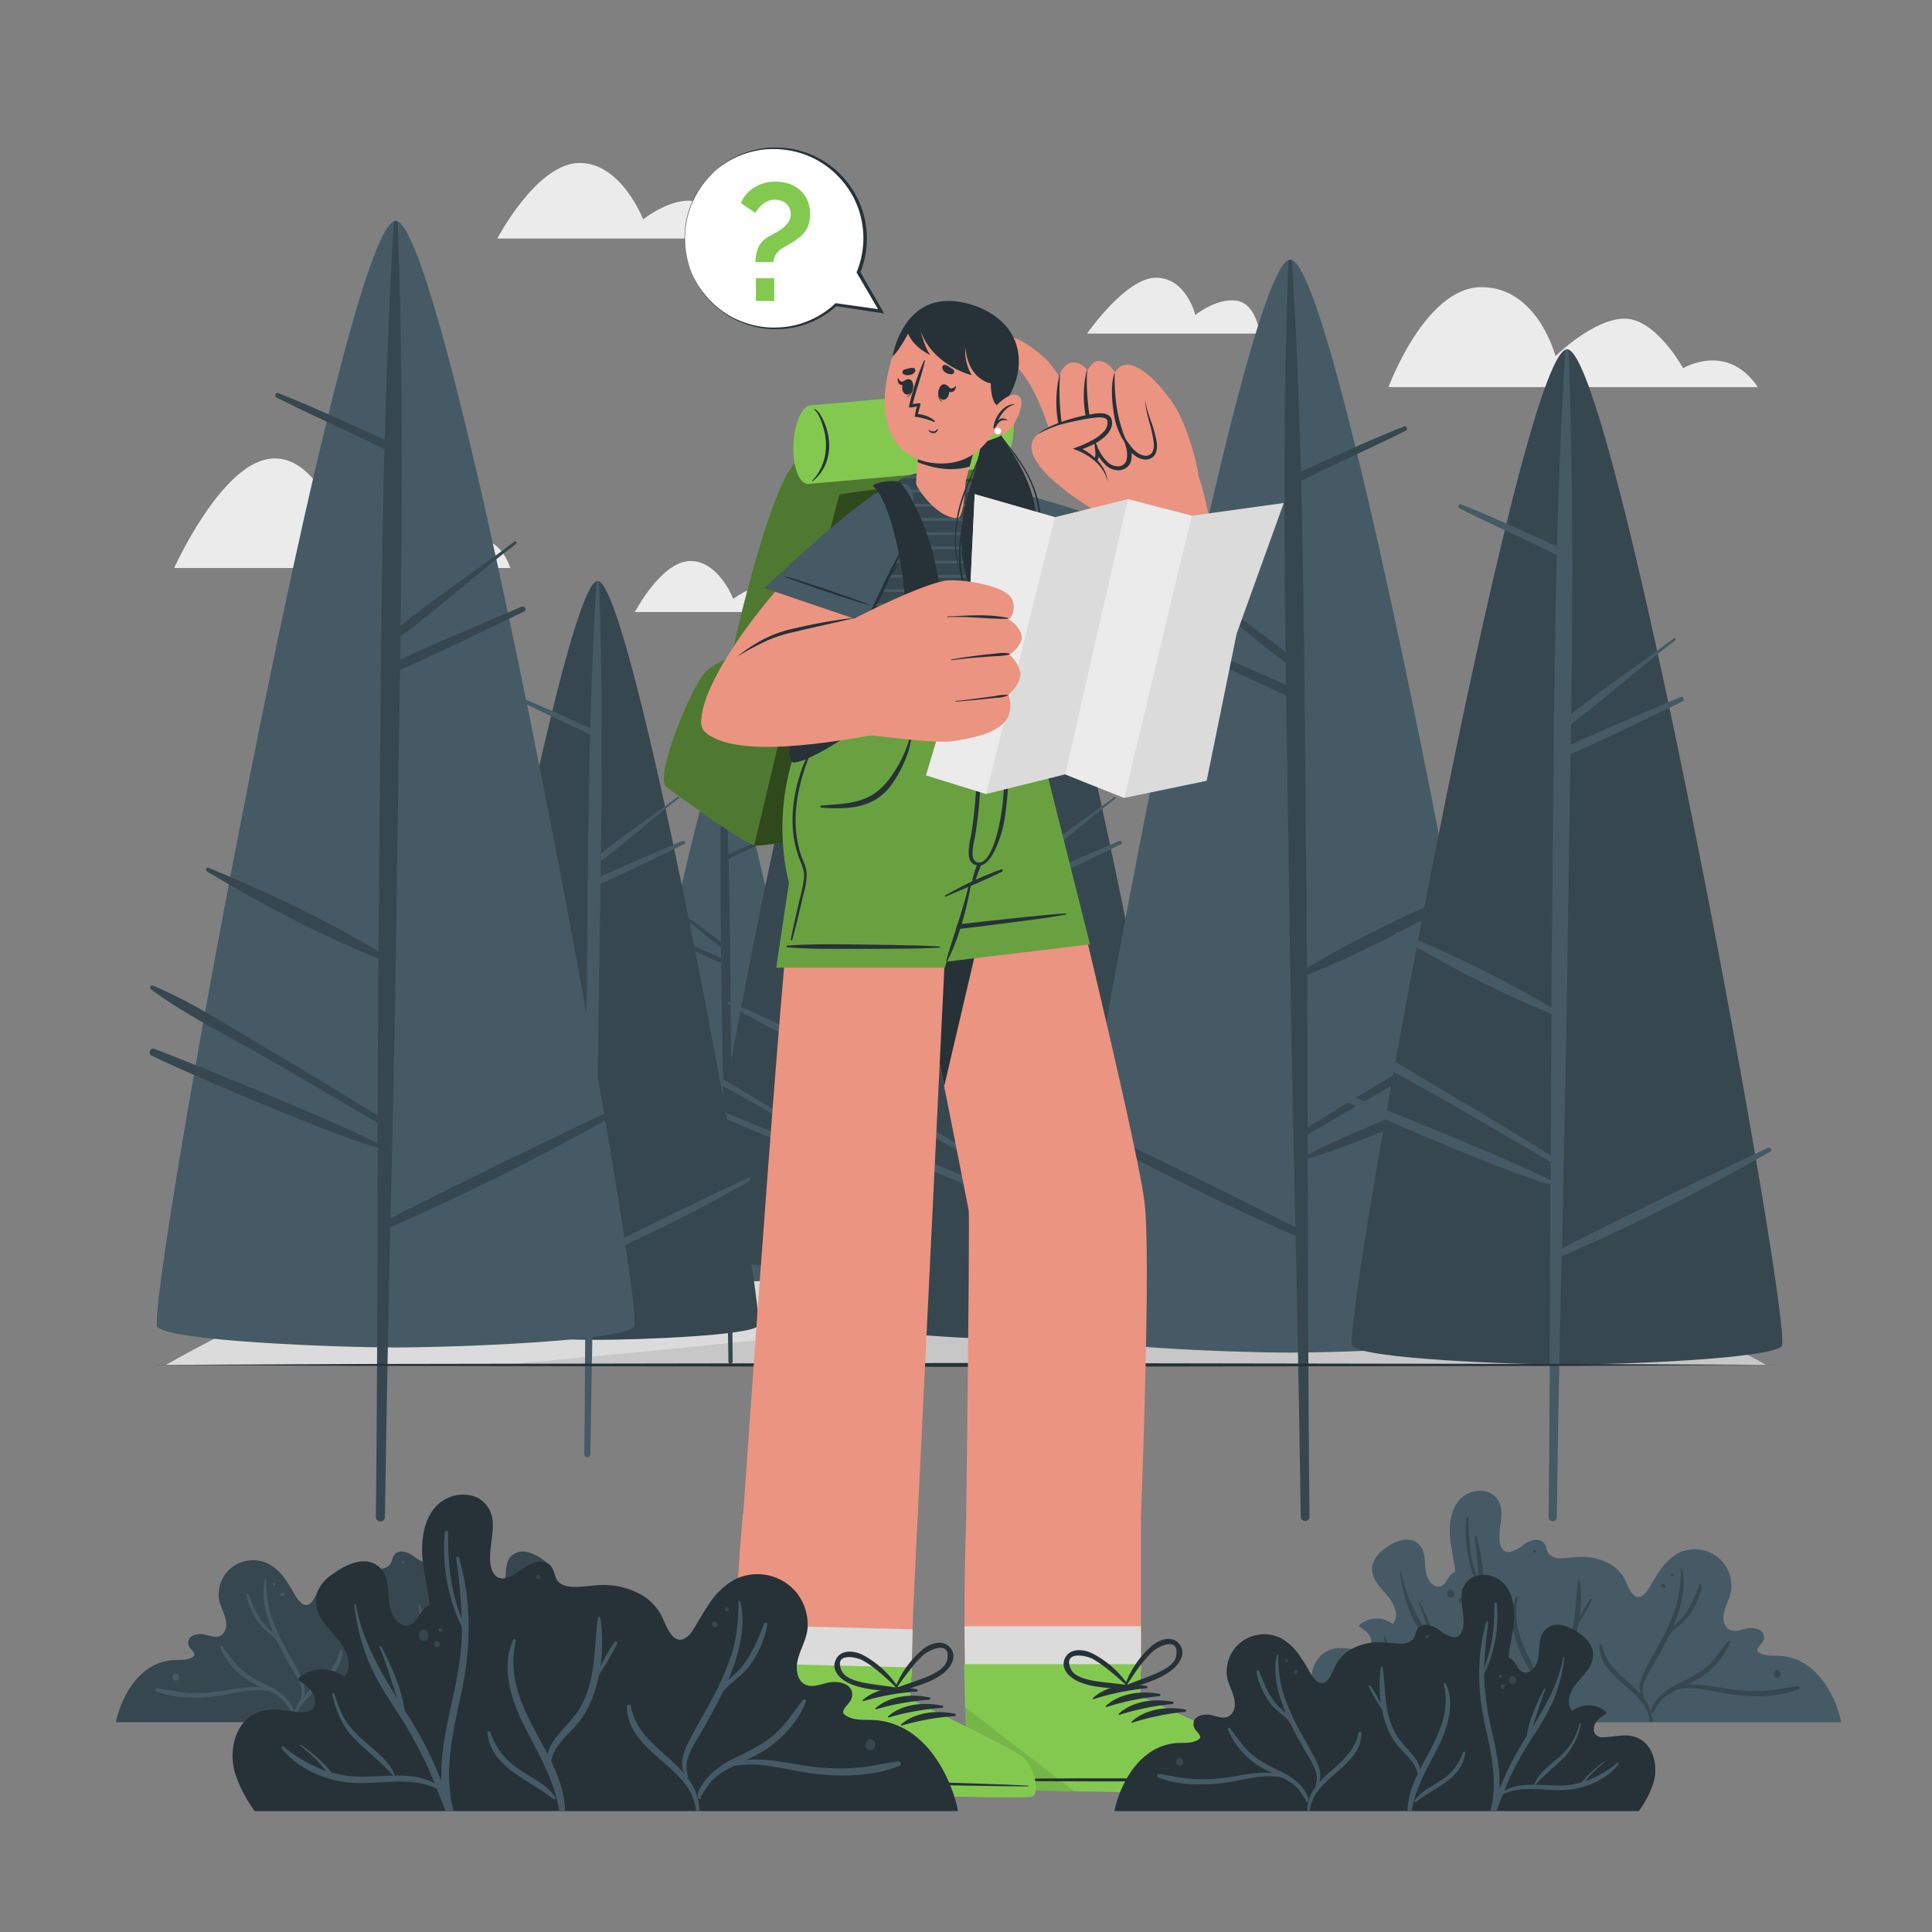 <svg xmlns="http://www.w3.org/2000/svg" viewBox="0 0 500 500"><rect x="0" y="0" width="500" height="500" fill="#808080" stroke="none"/><g id="freepik--background-complete--inject-63"><path d="M42.91,353.24s75.57-43.44,122.43-43.44c56.28,0,111,19.36,131.7,25.75,54.49,16.79,160,17.69,160,17.69Z" style="fill:#dbdbdb"></path><path d="M457.09,353.24S414.18,328,365.71,328c-33.84,0-82.4,5.23-128.13,13.81-17.42,3.27-108.07,11.46-108.07,11.46Z" style="fill:#c7c7c7"></path><path d="M454.92,100.19H359.34s9.48-25.88,24.06-25.88,19.16,17.86,19.16,17.86,9.84-9.71,17.92-9.71,15.11,12.83,15.11,12.83S447,88.39,454.92,100.19Z" style="fill:#ebebeb"></path><path d="M326,86.33H281.33s10-14.46,17.84-14.46,10.19,9.64,10.19,9.64,5.55-4.49,10.69-3.69S326,86.33,326,86.33Z" style="fill:#ebebeb"></path><path d="M132.08,147h-87S57,120.4,69.74,118.74,88.58,138.5,88.58,138.5s8.22-7.57,14.69-7.57,11.45,10,11.45,10S127.65,134.07,132.08,147Z" style="fill:#ebebeb"></path><path d="M187.47,61.73H128.7s10.09-19.27,21.05-19.55,16.7,14.59,16.7,14.59S183.49,43.1,187.47,61.73Z" style="fill:#ebebeb"></path><path d="M204,158.39H164.3s6.81-13,14.21-13.2S189.78,155,189.78,155,201.28,145.8,204,158.39Z" style="fill:#ebebeb"></path><path d="M351,154.06H311.35s6.82-13,14.21-13.19,11.28,9.84,11.28,9.84S348.33,141.48,351,154.06Z" style="fill:#ebebeb"></path></g><g id="freepik--Trees--inject-63"><path d="M216.21,329.29c-1.72,1.72-21.74,2.49-29,2.49s-27.3-.77-29-2.49,22.53-134.79,29-134.79S217.93,327.58,216.21,329.29Z" style="fill:#455a64"></path><path d="M216.61,295.38c-4.94,1.89-23.27,9.35-27.22,11.53,0-.84,0-1.67,0-2.5,4.43-2.61,8.86-5.18,13.29-7.76,4.76-2.77,9.87-5.24,14.31-8.5.21-.16.09-.6-.21-.48-4.89,2-9.43,5.06-14,7.73s-9,5.36-13.4,8.11q0-9.57-.08-19.13a151.68,151.68,0,0,0,20.88-10.62c.23-.13.08-.55-.19-.44a153.43,153.43,0,0,0-20.7,10.2c0-3.32,0-6.63-.07-9.95-.18-17.07-.21-34.17-.65-51.24,4.35-2.2,8.82-4.13,13.16-6.33.29-.15.09-.65-.22-.53-4.4,1.72-8.65,3.76-13,5.67-.24-8.82-.57-17.62-1.11-26.42a.23.23,0,0,0-.45,0c-.61,16.36-.56,32.73-.36,49.1-4.5-3.59-9.3-6.77-13.88-10.25-.18-.14-.35.16-.17.29,4.79,3.65,9.27,7.69,14.07,11.32l0,2.77c-4.88-2.23-9.83-4.3-14.76-6.42-.39-.16-.73.39-.34.58,5,2.41,10,4.87,15.12,7.14.12,8.11.26,16.22.36,24.32.19,14.16.5,28.32.8,42.47Q174,309,160,302.45c-.36-.17-.67.33-.31.53a290.69,290.69,0,0,0,28.17,14.15c.25,11.77.5,23.53.65,35.29a.56.56,0,0,0,1.11,0c-.17-15-.19-30-.23-45,4.86-1.2,23.21-9.06,27.57-11.21C217.41,296,217.09,295.2,216.61,295.38Z" style="fill:#37474f"></path><path d="M181.4,325.14c2,2,25.56,2.91,34.12,2.91s32.1-.89,34.12-2.91-26.49-158.48-34.12-158.48S179.38,323.12,181.4,325.14Z" style="fill:#37474f"></path><path d="M180.93,285.27c5.81,2.22,27.36,11,32,13.55,0-1,0-2,0-2.94q-7.78-4.59-15.62-9.12c-5.59-3.26-11.6-6.16-16.81-10-.26-.18-.12-.71.23-.56,5.75,2.39,11.09,5.95,16.45,9.09s10.54,6.3,15.76,9.53q0-11.25.09-22.49a179.7,179.7,0,0,1-24.55-12.48c-.27-.16-.09-.66.22-.53a180.78,180.78,0,0,1,24.34,12c0-3.9,0-7.8.08-11.7.22-20.07.26-40.17.77-60.25-5.11-2.57-10.37-4.85-15.47-7.44-.34-.17-.1-.75.25-.61,5.19,2,10.18,4.42,15.26,6.65.28-10.36.67-20.71,1.3-31.05a.27.27,0,0,1,.54,0c.71,19.23.65,38.48.41,57.73,5.29-4.23,10.94-8,16.32-12.06.21-.16.41.19.21.35-5.63,4.28-10.9,9-16.55,13.3,0,1.09,0,2.18,0,3.26,5.74-2.62,11.56-5.06,17.36-7.54.45-.2.86.45.4.67-5.91,2.84-11.8,5.72-17.78,8.4-.14,9.53-.3,19.07-.42,28.59-.22,16.65-.59,33.29-.94,49.94q16.25-8.22,32.73-16c.42-.2.78.39.37.63a342.88,342.88,0,0,1-33.13,16.64c-.29,13.83-.58,27.66-.76,41.49a.65.65,0,0,1-1.3,0c.19-17.64.22-35.28.27-52.92-5.71-1.41-27.29-10.65-32.42-13.18C180,286,180.37,285.05,180.93,285.27Z" style="fill:#455a64"></path><path d="M113.14,343.2c2.46,2.46,31.11,3.55,41.53,3.55s39.06-1.09,41.52-3.55S164,150.34,154.67,150.34,110.68,340.74,113.14,343.2Z" style="fill:#37474f"></path><path d="M112.57,294.68c7.07,2.7,33.29,13.38,39,16.49,0-1.19,0-2.38,0-3.58q-9.48-5.58-19-11.09c-6.81-4-14.12-7.5-20.47-12.17-.31-.22-.14-.86.29-.68,7,2.91,13.5,7.23,20,11.06s12.82,7.67,19.18,11.6q0-13.69.11-27.38a218.3,218.3,0,0,1-29.88-15.18c-.33-.2-.11-.8.27-.64a219.36,219.36,0,0,1,29.62,14.6c0-4.75.05-9.49.1-14.24.26-24.43.31-48.89.93-73.32-6.21-3.14-12.62-5.9-18.83-9.06-.41-.2-.12-.92.32-.75,6.3,2.46,12.38,5.39,18.56,8.1.34-12.6.82-25.2,1.59-37.79a.33.33,0,0,1,.65,0c.87,23.4.8,46.83.5,70.26,6.44-5.15,13.31-9.69,19.87-14.68.25-.19.5.24.24.43-6.85,5.21-13.26,11-20.13,16.19,0,1.32,0,2.64-.05,4,7-3.19,14.07-6.16,21.12-9.19.56-.23,1.05.56.49.83-7.19,3.45-14.36,7-21.64,10.21-.16,11.61-.36,23.21-.51,34.8-.26,20.26-.71,40.52-1.14,60.77q19.77-10,39.83-19.45c.51-.24,1,.48.45.77a416.91,416.91,0,0,1-40.31,20.24c-.36,16.84-.71,33.67-.93,50.5a.79.79,0,0,1-1.58,0c.23-21.47.27-42.94.32-64.4-7-1.72-33.21-13-39.45-16C111.43,295.54,111.88,294.42,112.57,294.68Z" style="fill:#455a64"></path><path d="M226.19,343.2c2.46,2.46,31.1,3.55,41.52,3.55s39.07-1.09,41.52-3.55S277,150.34,267.71,150.34,223.73,340.74,226.19,343.2Z" style="fill:#37474f"></path><path d="M225.61,294.68c7.08,2.7,33.3,13.38,39,16.49,0-1.19,0-2.38,0-3.58q-9.49-5.58-19-11.09c-6.81-4-14.12-7.5-20.46-12.17-.31-.22-.14-.86.29-.68,7,2.91,13.49,7.23,20,11.06s12.82,7.67,19.17,11.6q0-13.69.12-27.38a217.73,217.73,0,0,1-29.88-15.18c-.33-.2-.11-.8.27-.64a219.94,219.94,0,0,1,29.62,14.6c0-4.75,0-9.49.1-14.24.26-24.43.31-48.89.93-73.32-6.22-3.14-12.62-5.9-18.83-9.06-.41-.2-.13-.92.31-.75,6.31,2.46,12.38,5.39,18.57,8.1.33-12.6.81-25.2,1.58-37.79a.33.33,0,0,1,.65,0c.88,23.4.8,46.83.51,70.26,6.44-5.15,13.3-9.69,19.86-14.68.25-.19.5.24.25.43-6.85,5.21-13.26,11-20.14,16.19,0,1.32,0,2.64-.05,4,7-3.19,14.07-6.16,21.13-9.19.55-.23,1.05.56.48.83-7.19,3.45-14.35,7-21.63,10.21-.17,11.61-.37,23.21-.52,34.8-.26,20.26-.71,40.52-1.14,60.77q19.77-10,39.84-19.45c.51-.24.95.48.45.77a418.23,418.23,0,0,1-40.32,20.24c-.36,16.84-.71,33.67-.92,50.5a.8.8,0,0,1-1.59,0c.23-21.47.27-42.94.33-64.4-6.95-1.72-33.21-13-39.45-16C224.48,295.54,224.93,294.42,225.61,294.68Z" style="fill:#455a64"></path><path d="M393.72,344.94c-3.54,3.54-44.79,5.11-59.8,5.11s-56.26-1.57-59.8-5.11,46.42-277.76,59.8-277.76S397.26,341.4,393.72,344.94Z" style="fill:#455a64"></path><path d="M394.55,275.06c-10.19,3.89-47.95,19.27-56.11,23.75,0-1.72,0-3.44,0-5.16q13.66-8,27.39-16c9.8-5.71,20.33-10.8,29.47-17.52.45-.33.2-1.25-.42-1-10.07,4.2-19.43,10.42-28.83,15.93s-18.46,11-27.61,16.71q-.06-19.71-.17-39.43c14.72-5.9,29.5-13.78,43-21.87.47-.28.16-1.15-.39-.92-14.36,5.93-29.28,12.92-42.65,21-.05-6.84-.08-13.67-.15-20.5-.38-35.19-.45-70.42-1.34-105.61,8.95-4.51,18.17-8.5,27.12-13,.59-.29.17-1.32-.45-1.08-9.09,3.55-17.83,7.75-26.74,11.67-.49-18.16-1.18-36.3-2.29-54.43a.47.47,0,0,0-.93,0c-1.26,33.7-1.15,67.44-.73,101.18-9.28-7.4-19.16-13.95-28.6-21.13-.37-.28-.73.34-.36.61,9.87,7.51,19.1,15.83,29,23.32,0,1.9,0,3.81.07,5.71-10.06-4.59-20.26-8.87-30.43-13.23-.79-.34-1.5.81-.69,1.19,10.35,5,20.67,10,31.15,14.72.24,16.71.53,33.42.74,50.12.39,29.17,1,58.34,1.65,87.51q-28.47-14.4-57.37-28c-.74-.35-1.37.68-.65,1.1a602.2,602.2,0,0,0,58.07,29.16c.51,24.24,1,48.48,1.32,72.72a1.15,1.15,0,0,0,2.29,0c-.34-30.91-.39-61.83-.47-92.75,10-2.47,47.83-18.67,56.81-23.1C396.19,276.29,395.53,274.69,394.55,275.06Z" style="fill:#37474f"></path><path d="M40.76,343.45c3.65,3.65,46.17,5.27,61.64,5.27s58-1.62,61.63-5.27S116.18,57.18,102.4,57.18,37.11,339.8,40.76,343.45Z" style="fill:#455a64"></path><path d="M39.91,271.43c10.5,4,49.42,19.85,57.82,24.47l0-5.31q-14.08-8.28-28.22-16.47c-10.11-5.88-21-11.12-30.38-18.05-.46-.34-.2-1.28.43-1,10.39,4.33,20,10.74,29.72,16.42s19,11.39,28.46,17.22q.06-20.32.17-40.64c-15.17-6.08-30.41-14.2-44.35-22.54-.49-.29-.16-1.18.4-.95,14.79,6.12,30.18,13.32,44,21.67,0-7,.08-14.08.15-21.12.39-36.26.46-72.57,1.38-108.84-9.22-4.65-18.73-8.76-27.95-13.44-.6-.31-.18-1.36.47-1.11,9.36,3.65,18.37,8,27.56,12,.5-18.71,1.21-37.41,2.35-56.09a.48.48,0,0,1,1,0c1.3,34.73,1.19,69.51.76,104.27,9.55-7.63,19.75-14.37,29.47-21.78.38-.28.75.35.37.64-10.17,7.74-19.68,16.31-29.88,24,0,2,0,3.92-.08,5.89,10.37-4.74,20.89-9.15,31.36-13.63.82-.36,1.55.82.72,1.22-10.68,5.12-21.31,10.33-32.12,15.16-.24,17.23-.53,34.45-.76,51.66-.39,30.07-1,60.13-1.69,90.19q29.34-14.83,59.13-28.87c.75-.36,1.41.71.66,1.14A620.49,620.49,0,0,1,101,317.62c-.53,25-1,50-1.37,74.95a1.18,1.18,0,0,1-2.36,0c.35-31.86.4-63.73.49-95.59-10.32-2.55-49.29-19.24-58.55-23.81C38.22,272.7,38.9,271,39.91,271.43Z" style="fill:#37474f"></path><path d="M350,348.4c3.29,3.29,41.62,4.75,55.56,4.75s52.27-1.46,55.56-4.75-43.13-258-55.56-258S346.71,345.11,350,348.4Z" style="fill:#37474f"></path><path d="M349.23,283.48c9.47,3.62,44.55,17.9,52.13,22.06,0-1.59,0-3.19,0-4.78-8.46-5-17-9.91-25.44-14.85-9.11-5.3-18.89-10-27.38-16.27-.42-.31-.19-1.16.38-.92,9.37,3.9,18.06,9.68,26.79,14.8s17.15,10.26,25.65,15.52q.06-18.32.16-36.63a290.91,290.91,0,0,1-40-20.32c-.44-.26-.14-1.06.36-.85a293.69,293.69,0,0,1,39.63,19.53c.05-6.35.07-12.7.14-19,.35-32.69.41-65.42,1.24-98.11-8.32-4.2-16.88-7.9-25.19-12.12-.55-.27-.17-1.23.42-1,8.43,3.29,16.56,7.2,24.84,10.84.45-16.87,1.09-33.73,2.12-50.57a.44.44,0,0,1,.87,0c1.17,31.31,1.07,62.66.68,94,8.61-6.88,17.8-13,26.57-19.63.34-.26.67.31.33.57-9.17,7-17.74,14.71-26.94,21.66l-.06,5.31c9.34-4.27,18.82-8.24,28.26-12.29.74-.32,1.4.74.65,1.1-9.62,4.62-19.21,9.32-29,13.67-.22,15.53-.48,31.05-.69,46.57-.35,27.1-.95,54.2-1.52,81.3q26.44-13.38,53.3-26c.68-.32,1.27.64.6,1a557.05,557.05,0,0,1-54,27.09c-.48,22.52-.94,45-1.23,67.56a1.07,1.07,0,0,1-2.13,0c.32-28.72.37-57.44.44-86.17-9.3-2.3-44.43-17.34-52.78-21.46C347.71,284.62,348.32,283.13,349.23,283.48Z" style="fill:#455a64"></path></g><g id="freepik--Floor--inject-63"><polygon points="38.64 353.24 91.48 353 144.32 352.91 250 352.74 355.68 352.91 408.52 353 461.36 353.24 408.52 353.49 355.68 353.57 250 353.74 144.32 353.57 91.48 353.48 38.64 353.24" style="fill:#263238"></polygon></g><g id="freepik--Character--inject-63"><path d="M257.23,208.55c-.58,1-58.73,10.74-61.61,10.28a1.69,1.69,0,0,1-.41-.11c-3.64-1.19-21.37-13.88-22.72-15-3.32-2.66,6.29-25.45,9.75-29.45,2.3-2.66,7-4.16,7-4.16s8.76-40.73,16.11-49.93c1.84-2.31,38-7.55,44.84-5.39,2.93.93,10.52,7,10.86,8.21h0C261.43,124.82,257.82,207.57,257.23,208.55Z" style="fill:#83C950"></path><path d="M257.23,208.55c-.58,1-58.73,10.74-61.61,10.28a1.69,1.69,0,0,1-.41-.11c-3.64-1.19-21.37-13.88-22.72-15-3.32-2.66,6.29-25.45,9.75-29.45,2.3-2.66,7-4.16,7-4.16s8.76-40.73,16.11-49.93c1.84-2.31,38-7.55,44.84-5.39,2.93.93,10.52,7,10.86,8.21h0C261.43,124.82,257.82,207.57,257.23,208.55Z" style="opacity:0.4"></path><path d="M257.23,208.55c-.58,1-58.73,10.74-61.61,10.28a1.69,1.69,0,0,1-.41-.11c3.75-15.83,21.4-90.13,22.09-90.68s35.37-4.58,43.73-5C261.43,124.82,257.82,207.57,257.23,208.55Z" style="opacity:0.4"></path><path d="M262.35,110.93c-.25,5.28-2.09,9.55-4.24,10v0l-49,4.32.93-20.37,47.87-4.21a1.7,1.7,0,0,1,.74-.13l.26,0h.17v.05C261.14,101.25,262.58,105.66,262.35,110.93Z" style="fill:#83C950"></path><path d="M213.74,115.27c-.26,5.62-2.35,10.1-4.67,10s-4-4.75-3.73-10.38,2.35-10.1,4.67-10S214,109.64,213.74,115.27Z" style="fill:#83C950"></path><path d="M213.63,110.07a16,16,0,0,0-1.15-2.44,3.94,3.94,0,0,0-1.67-1.8c-.09,0-.19.07-.11.14,1.23,1.08,1.85,3,2.33,4.53a15.42,15.42,0,0,1,.72,5.18,13.1,13.1,0,0,1-3.54,8.72c-.08.07,0,.19.13.12a11.33,11.33,0,0,0,3.15-4,12.64,12.64,0,0,0,1.11-5A15.5,15.5,0,0,0,213.63,110.07Z" style="fill:#263238"></path><path d="M250.1,137.06C267.34,152.29,304.71,171,311,163.57c7.8-9.14.55-37.15-.81-40.19-1.53-3.43-29.87,4.76-27.89,8.25,1.18,2.06,1.93,4.26,1.73,4.26-2,0-7-3.1-26.27-9.24C247.06,123.23,238.69,127,250.1,137.06Z" style="fill:#eb9481"></path><path d="M284.08,135.81c.88,2.15,1.61,4.32,2.41,6.46s1.65,4.26,2.49,6.43a26.17,26.17,0,0,1-3.19-6.17A32.49,32.49,0,0,1,284.08,135.81Z" style="fill:#263238"></path><path d="M303.53,104.38c3.69,5,7.22,18.17,6.85,21.68s-22.57,10.26-25.52,8.17S270.81,114.34,271.07,108,299.71,99.2,303.53,104.38Z" style="fill:#eb9481"></path><path d="M271.39,93.7c-1.87-2.2-9.07-7.8-11-6.15s2.15,6.68,3.86,8.67c3.52,4.1,6,11.14,7.17,14.57s7.87-2.81,7.87-2.81S276.23,99.39,271.39,93.7Z" style="fill:#eb9481"></path><path d="M275.41,114.78s1.87,6.1,5.51,6.19,3-5.12,3-5.49c.11.32,2,5.88,5.63,5.59,3.81-.31,2.41-5.43,2.32-5.76.19.28,2.79,3.86,5.52,3,4.69-1.47-1.68-10.81-.78-14.69,0,0,6.75.78,6.95.76,0,0-5.88-9-11.18-9.93a3.43,3.43,0,0,0-3.8,2s-1.58-3.11-4.47-3c-1.49.08-2.68,2.52-2.68,2.52a4.3,4.3,0,0,0-3.93-2.15c-2.05.22-3.21,2.69-3.38,3.66C272.77,105,275.41,114.78,275.41,114.78Z" style="fill:#eb9481"></path><path d="M274.33,96.85a0,0,0,1,0-.09,0A30.68,30.68,0,0,0,275.4,115c.08.18.41.14.36-.07A62.85,62.85,0,0,1,274.33,96.85Z" style="fill:#263238"></path><path d="M281.36,95.92c0-.06-.11-.07-.13,0a28.69,28.69,0,0,0,2.5,19.75c.12.21.43.28.32,0C282.09,111.48,280.9,101.61,281.36,95.92Z" style="fill:#263238"></path><path d="M292.23,115.65c-3-6-3.86-12.3-3.76-18.94,0-.08-.12-.08-.14,0-.93,3.23-.55,7.46,0,10.73a17.7,17.7,0,0,0,3.67,8.32C292.1,115.86,292.29,115.78,292.23,115.65Z" style="fill:#263238"></path><path d="M275.41,114.78a21,21,0,0,0,1.7,3.26,6.74,6.74,0,0,0,2.52,2.46,2.17,2.17,0,0,0,1.58.15,3.22,3.22,0,0,0,1.39-.85,3.92,3.92,0,0,0,.85-3.09l-.29-2.68,1.21,2.41a11,11,0,0,0,2.07,2.92,3.92,3.92,0,0,0,2.94,1.33,2.25,2.25,0,0,0,2.2-1.79,7,7,0,0,0-.24-3.42l-.91-3.06,1.85,2.59a10.66,10.66,0,0,0,1.8,1.94,4.33,4.33,0,0,0,2.23,1,2,2,0,0,0,1.93-.93,4.45,4.45,0,0,0,.34-2.5,36.35,36.35,0,0,0-1.17-5.41c-.24-.91-.48-1.82-.68-2.74a6.78,6.78,0,0,1-.15-2.8,7.11,7.11,0,0,0,.41,2.74c.26.89.56,1.78.87,2.66a31.07,31.07,0,0,1,1.49,5.47,5.33,5.33,0,0,1-.31,3,2.9,2.9,0,0,1-2.79,1.49,5.26,5.26,0,0,1-2.81-1.23,11.77,11.77,0,0,1-2-2.13l1-.48a7.9,7.9,0,0,1,.32,4,3.26,3.26,0,0,1-1.17,1.89,3.73,3.73,0,0,1-2.06.73,5,5,0,0,1-3.72-1.69,12.05,12.05,0,0,1-2.23-3.25l.92-.26a4.69,4.69,0,0,1-1.25,3.76,4,4,0,0,1-1.78,1,2.8,2.8,0,0,1-2-.27,6.88,6.88,0,0,1-2.54-2.82A17.36,17.36,0,0,1,275.41,114.78Z" style="fill:#263238"></path><path d="M282.44,131.53s-22.72-13.35-13.15-19.67c2.84-1.88,16.76-6.21,17.68-3.43,1.2,3.59-4.28,6.48-8,7.75,0,0,8.36,3.45,7.7,10A6.53,6.53,0,0,1,282.44,131.53Z" style="fill:#eb9481"></path><path d="M268.53,112.43a13.93,13.93,0,0,1,3.41-2.12,29.49,29.49,0,0,1,3.76-1.45,46.41,46.41,0,0,1,7.87-1.84,8.06,8.06,0,0,1,2.14,0,2.84,2.84,0,0,1,1.14.45,1.89,1.89,0,0,1,.8,1,3.37,3.37,0,0,1-.12,2.35,6.28,6.28,0,0,1-1.23,1.82,12.17,12.17,0,0,1-3.41,2.39,27.88,27.88,0,0,1-3.77,1.54l0-.88a16.86,16.86,0,0,1,2.68,1.55,14.75,14.75,0,0,1,2.32,2,10.09,10.09,0,0,1,1.73,2.52,7.9,7.9,0,0,1,.8,2.92,8.83,8.83,0,0,0-1.08-2.76,11,11,0,0,0-1.87-2.27,14.88,14.88,0,0,0-2.32-1.78,16.24,16.24,0,0,0-2.6-1.31l-1.12-.42,1.14-.45a28.07,28.07,0,0,0,3.58-1.6,11.54,11.54,0,0,0,3.09-2.22,3.32,3.32,0,0,0,1.11-3c-.22-.88-1.69-.92-2.93-.81a37.81,37.81,0,0,0-3.89.61c-1.31.25-2.6.52-3.89.85A26,26,0,0,0,268.53,112.43Z" style="fill:#263238"></path><path d="M283.23,133.48l-12.92,21.08s-16-10.65-24.32-18.72-8.09-14,8.51-10.36A246.55,246.55,0,0,1,283.23,133.48Z" style="fill:#83C950"></path><path d="M283.23,133.48l-12.92,21.08s-16-10.65-24.32-18.72-8.09-14,8.51-10.36A246.55,246.55,0,0,1,283.23,133.48Z" style="fill:#455a64"></path><path d="M267.44,151.17q2.31-4.68,4.84-9.25c.83-1.5,1.64-3,2.5-4.5s1.89-3,2.78-4.54c.06-.11.23,0,.17.08-.8,1.51-1.5,3.08-2.29,4.6s-1.7,3.1-2.56,4.65q-2.53,4.57-5.3,9A.08.08,0,0,1,267.44,151.17Z" style="fill:#263238"></path><path d="M225.13,184.43S249,304.36,250.69,313.21c.39,2-1,109.36-1,109.36h44.38s4.27-93.77,2.13-111.45S267,184.43,267,184.43Z" style="fill:#eb9481"></path><path d="M225.13,184.44s11.62,58.36,19.23,96.67L267,184.44Z" style="fill:#263238"></path><polygon points="282.08 244.4 234.9 250.07 225.13 184.43 267.03 184.43 282.08 244.4" style="fill:#83C950"></polygon><polygon points="282.08 244.4 234.9 250.07 225.13 184.43 267.03 184.43 282.08 244.4" style="opacity:0.2"></polygon><path d="M236.66,241c5.05-1,10.16-1.63,15.27-2.21s10.12-1.12,15.18-1.64c2.89-.29,5.8-.59,8.71-.74a.14.14,0,1,1,0,.27c-5,.94-10.17,1.54-15.26,2.21s-10.1,1.29-15.16,1.83c-2.9.31-5.8.56-8.72.67A.2.2,0,1,1,236.66,241Z" style="fill:#263238"></path><path d="M231.66,188.26q5.26,18.86,10,37.83c.45,1.78.87,3.56,1.3,5.34a51.41,51.41,0,0,1,1.18,5.51.08.08,0,0,1-.16,0,92.3,92.3,0,0,1-2.76-9.51c-.85-3.13-1.65-6.28-2.47-9.43-1.62-6.29-3.24-12.59-4.77-18.9q-1.31-5.41-2.59-10.82A.12.12,0,0,1,231.66,188.26Z" style="fill:#263238"></path><path d="M326.91,463.24c-2.45.82-72.43.61-75.1-1.08-1-.63-1.57-10.83-1.9-23.17-.08-2.66-.13-5.4-.17-8.21-.06-3.31-.1-6.66-.12-9.91-.09-14.62.44-27.49.44-27.49h45.23l0,27.49v9.91L295,439s26.75,12.07,29.47,14.24S329.35,462.44,326.91,463.24Z" style="fill:#eb9481"></path><path d="M326.91,463.24c-2.45.82-72.43.61-75.1-1.08-1-.63-1.57-10.83-1.9-23.17-.08-2.66-.13-5.4-.17-8.21-.06-3.31-.1-6.66-.12-9.91h45.65v9.91L295,439s26.75,12.07,29.47,14.24S329.35,462.44,326.91,463.24Z" style="fill:#dbdbdb"></path><path d="M327.12,463.35c-1.59.52-31.4.63-53.1.18-5-.11-9.62-.25-13.32-.41-5.11-.23-8.54-.51-9.09-.86-1.23-.8-1.82-15.76-2.1-31.56h45.78l-.24,8.26S322,451.09,324.7,453.27,329.57,462.52,327.12,463.35Z" style="fill:#83C950"></path><path d="M326.12,460.53c-11.8-.32-59.4-.52-71.08.06-.1,0-.1.07,0,.07,11.68.58,59.28.39,71.08.06C326.37,460.72,326.37,460.54,326.12,460.53Z" style="fill:#263238"></path><path d="M296.73,436.34c-4.64-.88-10.32-.18-13.88,3.12-.13.13,0,.32.2.27a65.36,65.36,0,0,1,13.66-2.8A.3.3,0,0,0,296.73,436.34Z" style="fill:#263238"></path><path d="M300.07,438.37c-4.64-.88-10.32-.18-13.87,3.12-.14.12,0,.32.19.27a65.63,65.63,0,0,1,13.66-2.8A.3.3,0,0,0,300.07,438.37Z" style="fill:#263238"></path><path d="M303.42,440.4c-4.64-.88-10.32-.18-13.88,3.11-.14.13,0,.33.2.28A65.36,65.36,0,0,1,303.4,441,.3.3,0,0,0,303.42,440.4Z" style="fill:#263238"></path><path d="M306.76,442.43c-4.64-.88-10.32-.18-13.87,3.11-.14.13,0,.33.19.28a65,65,0,0,1,13.66-2.8A.3.3,0,0,0,306.76,442.43Z" style="fill:#263238"></path><path d="M305.33,425.63c-1.81-2.51-5.21-1.39-7.16.23A24.89,24.89,0,0,0,291,436.47a.13.13,0,0,0,.11.17c0,.35.33.73.73.58,3.84-1.41,8.11-2.44,11.4-5C305.15,430.75,307.05,428,305.33,425.63Zm-8.12,8.27c-1.87.73-3.77,1.38-5.61,2.18,1.41-2.06,2.72-4.18,4.33-6.1a25.82,25.82,0,0,1,2.47-2.65c1.38-1.25,6.86-3.91,6,1.18C304,431.31,299.44,433,297.21,433.9Z" style="fill:#263238"></path><path d="M279.2,435.23c3.82,1.64,8.22,1.57,12.29,2,.42.05.63-.4.55-.74a.13.13,0,0,0,.07-.19,24.81,24.81,0,0,0-9.6-8.49c-2.29-1.08-5.86-1.32-7,1.57C274.45,432.09,277,434.27,279.2,435.23Zm-2.09-3.32c-2.07-4.72,3.89-3.51,5.55-2.65a28.65,28.65,0,0,1,3,1.95,73.33,73.33,0,0,1,5.71,4.84c-2-.33-4-.47-6-.72C283.07,435,278.26,434.51,277.11,431.91Z" style="fill:#263238"></path><path d="M278.09,463.61l-4.07-.08c-5-.11-9.62-.24-13.32-.41-5.11-.23-8.53-.51-9.1-.86-.93-.61-1.5-9.36-1.83-20.44Z" style="opacity:0.1"></path><path d="M236.31,417l-45.65-.57s10.5-155.64,14.4-188c0,0-7.4-17.54,6.45-44h55.56s-3.72,25.22-10.1,41.2c0,0-4.13,1.11-11.62,5.24Z" style="fill:#eb9481"></path><path d="M244.53,250.42H200.89l3.31-22s-6.63-22.32,6.33-44h56.54s-2.34,23.65-9.28,41.44l-7.1,3.15Z" style="fill:#83C950"></path><path d="M244.53,250.42H200.89l3.31-22s-6.63-22.32,6.33-44h56.54s-2.34,23.65-9.28,41.44l-7.1,3.15Z" style="opacity:0.2"></path><path d="M250.69,229c.06-.28.63-.27.58,0-2.3,13-5.93,19.24-6.19,19.84a.09.09,0,0,1-.17,0C244.71,248.21,249.65,234.37,250.69,229Z" style="fill:#263238"></path><path d="M259.08,225a92.2,92.2,0,0,0-14.46,6.74.16.16,0,0,0,.14.29c4.87-2.09,9.84-4.09,14.59-6.45A.32.32,0,0,0,259.08,225Z" style="fill:#263238"></path><path d="M260.63,191.52c0-.16-.31-.2-.31,0,0,5.78-.33,10.87-.81,16.28-.23,2.51-2.25,16.37-6.6,15.36-.73-.17-1.1-.88-1.21-2a17.67,17.67,0,0,1,.57-4.25c.49-2.91.87-5.82,1.12-8.75a79.65,79.65,0,0,0-.17-16.41.14.14,0,0,0-.28,0,151.57,151.57,0,0,1-1.33,22.64c-.54,3.61-2.36,9,1.41,9.6s6.33-8.53,6.8-11A83,83,0,0,0,260.63,191.52Z" style="fill:#263238"></path><path d="M253,223.52a22.58,22.58,0,0,0-1,2.87,6.42,6.42,0,0,0-.41,2.36.17.17,0,0,0,.3.07,8.17,8.17,0,0,0,1-2.3c.33-.89.68-1.77,1-2.67A.48.48,0,0,0,253,223.52Z" style="fill:#263238"></path><path d="M212.53,208.49c4.11-.41,8.34-.36,12.15-2.2s6.34-5.53,8.32-9.22a30.9,30.9,0,0,0,2.73-7.24.1.1,0,0,1,.2,0,20,20,0,0,1-1.68,6.83,30.44,30.44,0,0,1-3.26,6.05,14.67,14.67,0,0,1-4.7,4.41,16.26,16.26,0,0,1-6.16,1.86,34.57,34.57,0,0,1-7.61,0A.24.24,0,0,1,212.53,208.49Z" style="fill:#263238"></path><path d="M206.87,233.06a39,39,0,0,0,1.23-6.14c.11-2.06-1-3.83-1.6-5.73-2.42-7.39-1.44-15.47,1.19-22.66a82.28,82.28,0,0,1,5.68-11.82c.06-.1.2,0,.15.09-3.6,7-6.78,14.53-7.49,22.47a30.22,30.22,0,0,0,1.06,11.39c.53,1.75,1.53,3.43,1.68,5.27a19,19,0,0,1-.9,5.73c-.52,2.3-2.14,9.24-2.84,11.58-.06.2-.42.16-.38-.06C205,241.1,206.4,235.19,206.87,233.06Z" style="fill:#263238"></path><path d="M203.73,244.72c5.13-.38,10.28-.37,15.42-.32s10.18.13,15.26.23c2.92.06,5.84.13,8.74.33a.14.14,0,1,1,0,.28c-5.12.31-10.28.27-15.42.31s-10.18,0-15.27,0c-2.92-.05-5.82-.16-8.73-.4A.2.2,0,1,1,203.73,244.72Z" style="fill:#263238"></path><path d="M266.74,464.85c-2.47.75-72.42-1.23-75-3-1-.66-1.3-10.88-1.32-23.21q0-4,0-8.22c0-3.31.08-6.66.14-9.91.28-14.61,1.72-28.7,1.72-28.7l44.63,2.38-.72,27.47-.26,9.91-.44,8.21s26.44,12.74,29.11,15S269.2,464.1,266.74,464.85Z" style="fill:#eb9481"></path><path d="M266.74,464.85c-2.47.75-72.42-1.23-75-3-1-.66-1.3-10.88-1.32-23.21q0-4,0-8.22c0-3.31.08-6.66.14-9.91l45.63,1.15-.26,9.91-.44,8.21s26.44,12.74,29.11,15S269.2,464.1,266.74,464.85Z" style="fill:#dbdbdb"></path><path d="M267,465c-1.61.48-31.41-.17-53.09-1.17-5-.23-9.61-.48-13.31-.74-5.1-.36-8.52-.73-9.06-1.1-1.21-.82-1.42-15.8-1.3-31.59L236,431.52l-.44,8.24s26.59,12.81,29.28,15.06S269.42,464.19,267,465Z" style="fill:#83C950"></path><path d="M266,462.11c-11.78-.62-59.37-2-71.06-1.73-.1,0-.1.06,0,.07,11.67.87,59.26,1.88,71.06,1.86C266.26,462.31,266.27,462.13,266,462.11Z" style="fill:#263238"></path><path d="M237.25,437.19c-4.62-1-10.31-.44-13.95,2.76-.14.13,0,.33.19.28a65.17,65.17,0,0,1,13.72-2.45A.3.3,0,0,0,237.25,437.19Z" style="fill:#263238"></path><path d="M240.54,439.3c-4.61-1-10.31-.44-13.95,2.77-.14.12,0,.32.19.28a65.16,65.16,0,0,1,13.73-2.46A.3.3,0,0,0,240.54,439.3Z" style="fill:#263238"></path><path d="M243.83,441.42c-4.61-1-10.31-.45-14,2.76-.14.12,0,.32.19.28A65.16,65.16,0,0,1,243.8,442,.29.29,0,0,0,243.83,441.42Z" style="fill:#263238"></path><path d="M247.13,443.53c-4.62-1-10.31-.44-13.95,2.76-.14.13,0,.32.19.28a65.05,65.05,0,0,1,13.72-2.45A.3.3,0,0,0,247.13,443.53Z" style="fill:#263238"></path><path d="M246.12,426.7c-1.75-2.56-5.18-1.53-7.16.05a24.75,24.75,0,0,0-7.45,10.43c0,.09,0,.15.11.17a.58.58,0,0,0,.71.6c3.87-1.32,8.17-2.24,11.53-4.7C245.81,431.82,247.78,429.13,246.12,426.7Zm-8.33,8.06c-1.89.69-3.8,1.28-5.66,2a74.65,74.65,0,0,1,4.48-6,27,27,0,0,1,2.54-2.59c1.41-1.22,6.95-3.73,6,1.33C244.61,432.35,240,433.93,237.79,434.76Z" style="fill:#263238"></path><path d="M219.75,435.63c3.78,1.74,8.18,1.78,12.24,2.29a.57.57,0,0,0,.57-.73.12.12,0,0,0,.07-.19,24.65,24.65,0,0,0-9.38-8.72c-2.26-1.15-5.82-1.47-7,1.39C215.08,432.38,217.55,434.62,219.75,435.63Zm-2-3.37c-1.95-4.77,4-3.41,5.61-2.5a25.07,25.07,0,0,1,3,2,71.34,71.34,0,0,1,5.59,5c-2-.37-4-.57-5.95-.87C223.63,435.53,218.83,434.89,217.75,432.26Z" style="fill:#263238"></path><path d="M266,175l2.14,13.47-58.67-.12s1.68-43.29,18.1-60.07c8.21-8.4,17.52-7.48,23.29-1.26,1.46,1.57,18.71,22.8,20.34,31.92C272.59,167,266,175,266,175Z" style="fill:#37474f"></path><path d="M246.64,123.74h-13a18.4,18.4,0,0,1,1.74-.73H245A13.27,13.27,0,0,1,246.64,123.74Z" style="fill:#455a64"></path><path d="M251.23,127.43H228.36l.83-.74h21.36l.29.29Q251,127.11,251.23,127.43Z" style="fill:#455a64"></path><path d="M254.22,131.11H225.07c.18-.25.38-.49.58-.73h28Z" style="fill:#455a64"></path><path d="M257.06,134.79h-34.5l.46-.74H256.5C256.68,134.3,256.87,134.55,257.06,134.79Z" style="fill:#455a64"></path><path d="M259.78,138.48H220.54c.12-.25.24-.51.38-.75h38.33Z" style="fill:#455a64"></path><path d="M262.37,142.16H218.83c.11-.25.21-.5.32-.74h42.71C262,141.66,262.2,141.9,262.37,142.16Z" style="fill:#455a64"></path><path d="M264.81,145.83H217.37l.28-.73h46.7Z" style="fill:#455a64"></path><path d="M267.08,149.52h-51l.24-.74h50.28C266.79,149,266.93,149.27,267.08,149.52Z" style="fill:#455a64"></path><path d="M269.07,153.2H215c.06-.25.13-.49.2-.73h53.48Z" style="fill:#455a64"></path><path d="M270.63,156.88H214c.07-.24.13-.48.19-.73h56.16C270.47,156.4,270.55,156.64,270.63,156.88Z" style="fill:#455a64"></path><path d="M271.35,160.57H213.17c.05-.25.11-.49.16-.75h58C271.33,160.08,271.34,160.33,271.35,160.57Z" style="fill:#455a64"></path><path d="M271.2,163.51c0,.24-.08.49-.12.74H212.41c.05-.24.09-.5.14-.74Z" style="fill:#455a64"></path><path d="M270.27,167.19l-.27.74H211.74l.12-.74Z" style="fill:#455a64"></path><path d="M268.63,170.87c-.13.26-.27.52-.41.74H211.15c0-.24.08-.49.11-.74Z" style="fill:#455a64"></path><path d="M266,175l0,.33H210.65a6.09,6.09,0,0,1,.1-.73h55.53C266.1,174.82,266,175,266,175Z" style="fill:#455a64"></path><path d="M266.61,179h-56.4c0-.24.06-.48.08-.73h56.2Z" style="fill:#455a64"></path><path d="M267.19,182.66H209.84c0-.24,0-.49.07-.74h57.17Z" style="fill:#455a64"></path><path d="M267.78,186.34H209.57c0-.22,0-.47.05-.73h58Z" style="fill:#455a64"></path><path d="M256.13,170.67a63.29,63.29,0,0,0-9.27,1.61c-1.51.4-3,.87-4.46,1.37-.74.25-1.48.47-2.23.69a10.16,10.16,0,0,1-2.38.48.06.06,0,1,0,0,.11,17.68,17.68,0,0,0,2.3-.07,14.87,14.87,0,0,0,2.19-.43c1.54-.39,3.05-.85,4.58-1.26,3.09-.82,6.17-1.64,9.31-2.24C256.32,170.9,256.28,170.65,256.13,170.67Z" style="fill:#263238"></path><path d="M263.88,173.37a69.24,69.24,0,0,0-7.76-.3c-1.29,0-2.58.13-3.87.26-.61.07-1.23.14-1.84.23s-1.34.27-2,.35c-.07,0-.07.12,0,.12.64-.06,1.29,0,1.93,0l1.94-.07c1.29-.05,2.58-.07,3.87-.13,2.59-.11,5.16-.19,7.75-.21C264,173.59,264,173.39,263.88,173.37Z" style="fill:#263238"></path><path d="M265,145.32c-1.22-1.83-2.5-3.61-3.83-5.36-.28-.71-.6-1.41-.92-2.1a16.12,16.12,0,0,0-1.36-2.26s-.09,0-.06,0c.4.77.75,1.56,1.17,2.32.24.44.45.89.66,1.33-1.33-1.73-2.71-3.43-4.12-5.1,0,0-.06,0,0,0,2.59,3.85,5.34,7.59,7.84,11.5a109.79,109.79,0,0,1,6.71,12.1c0,.08.18,0,.16-.07A48.6,48.6,0,0,0,265,145.32Z" style="fill:#263238"></path><path d="M237.11,125.23c.22,1.17,5.41,8.89,10.7,8.87,1.72,0,2.08-9.42,2.08-9.42l.18-.69,2.58-9.63-11.11-7.8-1.61-1s-.53,2.68-1.16,6l-.09.47c0,.19-.08.37-.11.55-.1.49-.2,1-.29,1.51s-.14.77-.2,1.18-.13.81-.2,1.22A63.81,63.81,0,0,0,237.11,125.23Z" style="fill:#eb9481"></path><path d="M252.65,114.37l-1.71,6.39c-5.56,1.62-11-.14-13.45-1.16.1-1,.24-2.07.39-3.12.07-.41.13-.81.2-1.22s.13-.78.2-1.17.19-1,.29-1.52c0-.18.07-.35.11-.54s.06-.32.09-.48c.63-3.35,1.16-6,1.16-6l1.61,1Z" style="fill:#263238"></path><path d="M255.42,105.24c1.85,8.14,12.74,15.57,12.9,31.19.07,7-9.77,16.73-5.74,29.49,1.05,3.3-20.94-11.61-11.31-40.52A110.2,110.2,0,0,0,255.42,105.24Z" style="fill:#263238"></path><path d="M251.72,127c-3.79,9.57-5.79,21.77.49,30.76a30.42,30.42,0,0,0,6.85,6.5c.05,0,.09,0,.05-.07a32.06,32.06,0,0,1-6.12-5.8,21.64,21.64,0,0,1-3.43-7.2,33,33,0,0,1-.05-15.68c.61-2.87,1.53-5.64,2.4-8.45C252,127,251.77,126.9,251.72,127Z" style="fill:#263238"></path><path d="M262.56,117.29c-2.13-2.82-4.47-5.55-6-8.78,0,0-.07,0-.05,0,2.33,5.3,6.7,9.33,9.3,14.48a28,28,0,0,1,3.08,15.62,24,24,0,0,1-2.49,8.22c-.05.08.07.16.12.08a22.9,22.9,0,0,0,2.75-14.07C268.65,127.08,266,121.88,262.56,117.29Z" style="fill:#263238"></path><path d="M254.76,111.3a25.42,25.42,0,0,1-1.72,7.55c-.93,2.4-2.07,4.71-3,7.09a35.07,35.07,0,0,0-2.87,15.83,23.27,23.27,0,0,0,2.56,8.86,0,0,0,0,0,0,0c-2.6-5.09-2.83-11.19-1.75-16.7a43,43,0,0,1,2.28-7.64c.94-2.35,2-4.65,2.92-7a21.87,21.87,0,0,0,1.76-8A.09.09,0,0,0,254.76,111.3Z" style="fill:#263238"></path><path d="M255.75,114.06l2.58-.94a1.83,1.83,0,0,0,1.08-2.34h0a1.82,1.82,0,0,0-2.34-1.08l-2.58,1a1.81,1.81,0,0,0-1.08,2.33h0A1.81,1.81,0,0,0,255.75,114.06Z" style="fill:#83C950"></path><path d="M229.56,97.87c-3.17,17.21,6.78,21,10.49,21.73,3.37.62,14.92,2.3,19.86-14.49s-2.06-23.71-9.7-25.53S232.74,80.65,229.56,97.87Z" style="fill:#eb9481"></path><path d="M234,95.65c.41-.14.81-.2,1.22-.3a2.1,2.1,0,0,1,1.31-.07.66.66,0,0,1,.34.72,1.6,1.6,0,0,1-1.27,1,2.35,2.35,0,0,1-1.69-.11A.69.69,0,0,1,234,95.65Z" style="fill:#263238"></path><path d="M246.68,95.61a10.53,10.53,0,0,0-1.06-.67,2.05,2.05,0,0,0-1.21-.49.67.67,0,0,0-.56.57,1.64,1.64,0,0,0,.87,1.38,2.44,2.44,0,0,0,1.65.44A.69.69,0,0,0,246.68,95.61Z" style="fill:#263238"></path><path d="M243.07,100.57s.09.08.08.13c-.22,1.22-.26,2.66.79,3.22,0,0,0,.08,0,.07C242.59,103.6,242.67,101.7,243.07,100.57Z" style="fill:#263238"></path><path d="M244.35,99.45c2,.14,1.58,4.12-.27,4S242.68,99.34,244.35,99.45Z" style="fill:#263238"></path><path d="M245.11,99.74c.33.27.63.7,1,.79s.89-.28,1.25-.65c0,0,.07,0,.06.05-.07.77-.44,1.52-1.27,1.55s-1.22-.71-1.33-1.5C244.84,99.84,245,99.64,245.11,99.74Z" style="fill:#263238"></path><path d="M236.29,99.55s-.11,0-.11.1c-.08,1.24-.38,2.64-1.54,2.94,0,0,0,.07,0,.07C236,102.6,236.41,100.73,236.29,99.55Z" style="fill:#263238"></path><path d="M235.31,98.15c-2-.35-2.52,3.62-.69,3.94S237,98.44,235.31,98.15Z" style="fill:#263238"></path><path d="M234.45,98.3c-.35.16-.71.5-1.09.48s-.7-.51-.92-1c0,0-.06,0-.06,0-.13.75,0,1.58.72,1.82s1.22-.36,1.51-1.09C234.66,98.46,234.58,98.23,234.45,98.3Z" style="fill:#263238"></path><path d="M242.68,111c-.31.27-.63.66-1.08.67a3.42,3.42,0,0,1-1.32-.39,0,0,0,0,0-.05.06,1.66,1.66,0,0,0,1.53.76,1.33,1.33,0,0,0,1-1A.07.07,0,0,0,242.68,111Z" style="fill:#263238"></path><path d="M237.3,105.17s-.47,1.81-.57,2.68a18.1,18.1,0,0,1,4.93,1.32c.37.17.4-.15,0-.46a7.48,7.48,0,0,0-4.09-1.53c0-.25.77-2.77.64-2.8a7.83,7.83,0,0,0-2,.21c.87-3.8,2.35-7.42,3.16-11.22,0-.14-.17-.2-.22-.08a62.45,62.45,0,0,0-3.91,11.94C235.08,105.72,236.94,105.28,237.3,105.17Z" style="fill:#263238"></path><path d="M259.16,105.44c-2.88-.16-2.74-6.24-2.74-6.24s-5.8-.75-6.61-9.35a13,13,0,0,0,1.65,7.24s-10.08-2.44-13.24-11.58c0,0,1.13,4.59,2.54,6.36,0,0-4.13-1.77-5.76-5.53,0,0-2.45,4.7-4,5.88,0,0,2.81-17.84,19.13-13.73,0,0,10.29,2.08,12.92,10.79S259.16,105.44,259.16,105.44Z" style="fill:#263238"></path><path d="M256.93,105.92s4.32-5.07,6.66-3.47-1.28,9.2-4.28,10a3,3,0,0,1-3.8-2Z" style="fill:#eb9481"></path><path d="M262.5,104.6a0,0,0,0,1,0,.08c-2.11.63-3.36,2.41-4.3,4.29a1.63,1.63,0,0,1,2.48-.21c.05,0,0,.12-.07.1a1.81,1.81,0,0,0-2.05.44,8.22,8.22,0,0,0-1.11,1.52c-.12.17-.44.05-.35-.16l0,0C257.33,108,259.69,104.59,262.5,104.6Z" style="fill:#263238"></path><path d="M257.39,111.46a.86.86,0,1,0,.95-.77A.86.86,0,0,0,257.39,111.46Z" style="fill:#fff"></path><path d="M224.44,130.87C201.93,146.66,178.88,179,181.83,188c3.3,10.05,28.69-8.54,28.88-10.13.14-1.21,12.75-21.43,22-40.45C241.25,119.83,230,127,224.44,130.87Z" style="fill:#eb9481"></path><path d="M223.92,161.07l-26.11-8.87s22-20.91,30.16-25.24c9.22-4.87,9.7.91,6.85,10.41S223.92,161.07,223.92,161.07Z" style="fill:#455a64"></path><path d="M224.77,156.42c-.85-.44-9-3.27-10.75-3.85s-9-3-10.9-3.45a.07.07,0,0,0-.05.13c1.76.79,9.06,3.26,10.85,3.88s9.9,3.25,10.82,3.41C224.82,156.56,224.83,156.45,224.77,156.42Z" style="fill:#263238"></path><path d="M232.9,145.18c-.55.74-1.08,1.49-1.62,2.24q1.09-2.5,2-5.07s-.06-.07-.09,0c-1.72,3.07-3.32,6.24-4.82,9.43s-3.09,6.2-4.35,9.42c0,.1.11.14.16.06a89,89,0,0,0,5-9.33c.54-1.09,1-2.19,1.55-3.31a17.87,17.87,0,0,0,2.22-3.35C233,145.19,232.93,145.14,232.9,145.18Z" style="fill:#263238"></path><path d="M226.1,126c-1-.86,5-2.07,6.64-1.22s10.19,14.43,11,33.61-36.81,41.29-38.77,38.74a5.78,5.78,0,0,1-.09-5.18c1.13-1.72,28.45-18.5,29.32-30.63C235,150.5,230.58,129.64,226.1,126Z" style="fill:#263238"></path><polygon points="312.28 202.07 320.05 163.97 332.24 130.17 308.4 133.48 291.89 129.18 273.01 133.85 252.25 127.89 250.54 164.36 239.67 200.65 255.22 205.48 275.68 200.4 290.95 206.5 312.28 202.07" style="fill:#dbdbdb"></polygon><polygon points="290.95 206.5 308.4 133.48 291.89 129.18 275.68 200.4 290.95 206.5" style="fill:#ebebeb"></polygon><polygon points="255.22 205.48 273.01 133.85 252.25 127.89 250.54 164.36 239.67 200.65 255.22 205.48" style="fill:#ebebeb"></polygon><path d="M182.22,189.16c3.65,3.64,13.46,6.55,43,1.17,4.09-.75,4.33-31.6-.08-31-5.56.72-23.79,4.91-25.29,5.48C188.72,169,178.57,185.53,182.22,189.16Z" style="fill:#eb9481"></path><path d="M261.84,154.93a4.81,4.81,0,0,1-.75,5.43,7.11,7.11,0,0,1,3.18,3.64c.93,2.78-3,5.46-3,5.46a8.77,8.77,0,0,1,2.74,4.38c.62,2.75-3,6-3,6a7.7,7.7,0,0,1,0,5.37c-1.92,4.56-9.37,5.75-14.1,6.56s-18.9-1.33-21.64-1.46l-3.68-30.48s18.4-9.48,24.09-9.64C250.47,150.07,260,151.66,261.84,154.93Z" style="fill:#eb9481"></path><path d="M260.79,159.91c-5.13-1.08-10.31-.58-15.5-.38a.09.09,0,0,0,0,.18c5.16-.26,10.31.5,15.47.45A.13.13,0,0,0,260.79,159.91Z" style="fill:#263238"></path><path d="M261.08,169.08a13.86,13.86,0,0,0-3.58.07c-1.26.12-2.52.25-3.78.41-2.52.31-5,.67-7.53,1.11-.11,0-.11.2,0,.18,2.51-.3,5-.57,7.55-.76,1.26-.1,2.52-.19,3.79-.27a17,17,0,0,0,3.56-.39A.18.18,0,0,0,261.08,169.08Z" style="fill:#263238"></path><path d="M260.91,179.87a9.49,9.49,0,0,0-3.22.24l-3.44.47c-2.29.31-4.58.61-6.89.83-.11,0-.1.19,0,.18,2.34-.21,4.69-.39,7-.63l3.44-.37a9,9,0,0,0,3.09-.6A.07.07,0,0,0,260.91,179.87Z" style="fill:#263238"></path><path d="M221.58,159.85c-2.66.65-5.34,1.24-8,1.85s-5.34,1.17-8,1.85a34.68,34.68,0,0,0-7.71,2.54A71.73,71.73,0,0,0,190.7,170a42.25,42.25,0,0,1,6.88-4.55,31.57,31.57,0,0,1,7.8-2.78c2.68-.62,5.36-1.19,8.06-1.66S218.85,160.14,221.58,159.85Z" style="fill:#263238"></path></g><g id="freepik--Plants--inject-63"><path d="M30,445.71H154.54a23.34,23.34,0,0,0,3.53-6.85c1.05-3.8.07-8.83-3.88-10.57-2.55-1.11-5.3-.19-7.93-.12a2.18,2.18,0,0,1-2.12-.84,2.44,2.44,0,0,1-.19-1.76c.34-1.35,1.64-2.21,2.72-2.95a.33.33,0,0,0,.06-.51,6.42,6.42,0,0,0-8-.19c-1.35-1.44-.76-3.63.13-5.21s2.49-3,3.59-4.57a6,6,0,0,0,1.21-4.31A6.64,6.64,0,0,0,141,404c-2.13-1.7-5.81-3.62-8.34-1.59-2.74,2.2-1,6.33-2.78,9a2.91,2.91,0,0,1-2.12,1.5,2.37,2.37,0,0,1-1.95-1.26c-.64-.9-1.15-2-2.24-2.37.29-2.76,1-5.46,1.27-8.23.38-4-.51-9.15-4.68-10.86a6.35,6.35,0,0,0-5.11.07,5.1,5.1,0,0,0-2.63,4.55c-.11,2.36.69,4.68.41,7-.17,1.45-.88,3-2.6,2.64a8.76,8.76,0,0,1-3.18-1.74c-1.28-.88-3.47-1.86-4.81-.55-.8.77-.68,2-1.37,2.81A3.67,3.67,0,0,1,98,406c-2.09,0-4.1-.48-6.2-.3a13.72,13.72,0,0,0-5.66,1.68,9.23,9.23,0,0,0-3.81,4.13c-.7,1.51-1.92,5-4.19,3.49A8.73,8.73,0,0,1,76,412.14c-.59-1-1.18-2-1.82-2.92a13.33,13.33,0,0,0-4.51-4.42,9,9,0,0,0-11.27,2.45,9.21,9.21,0,0,0-1.79,5.93c.14,2.45,1.81,4.53,1.91,7a3.32,3.32,0,0,1-1.32,3.07c-1.28.76-2.86.07-4.18-.23s-3.62-.14-4.22,1.46a2.24,2.24,0,0,0,.45,2.07c.28.38.62.71.87,1.12.34.57.27.82-.26,1.16-1.54,1-3.64.67-5.4.84C34.15,430.63,30.49,442.81,30,445.71Z" style="fill:#37474f"></path><path d="M118.05,425.38c1.52,6.88,3,13.64,1.25,20.33h1.43c.52-1.32,1-2.66,1.55-4,5.12-2.38,10.64-.46,16-1.13a17.59,17.59,0,0,0,11.41-6,.23.23,0,0,0-.33-.33,25.32,25.32,0,0,1-7.55,4.32c.58-.68,1.13-1.38,1.75-2,.91-.93,1.92-1.71,2.9-2.56.05-.05,0-.13-.08-.1a20.35,20.35,0,0,0-3.06,2.42,16.85,16.85,0,0,0-2.39,2.53,19.31,19.31,0,0,1-5.51.76c-4.25,0-9-.95-12.84,1.21.33-.81.66-1.62,1-2.41a72.87,72.87,0,0,1,5.26-9.62,65.61,65.61,0,0,0,5.42-9.45,38.65,38.65,0,0,0,2.57-10.1c0-.18-.24-.26-.28-.07-1.09,6.09-4,11.34-7.26,16.48,1-3,1.8-6,3-8.91.09-.21-.21-.39-.32-.18-1.73,3.49-3.59,7.38-4.11,11.29l-.66,1a68.33,68.33,0,0,0-5.84,11.51,48.81,48.81,0,0,0-1.56-12.71,70.66,70.66,0,0,1-2.08-13.39c0-.41,0-.81,0-1.21a31.82,31.82,0,0,0,3-16.72.29.29,0,0,0-.58,0,50.84,50.84,0,0,1-.69,9.3,39.59,39.59,0,0,1-1.74,6,103.74,103.74,0,0,1,1-10.79c0-.31-.45-.35-.52-.07C116,409,116.26,417.23,118.05,425.38Z" style="fill:#455a64"></path><path d="M90.38,416.1a51.82,51.82,0,0,0,3.18,5.49A24.09,24.09,0,0,0,94.83,426a16.13,16.13,0,0,0,3.3,5.16c1.71,1.81,3.42,3.37,3.92,5.79a21,21,0,0,0-2.46,8.81h1c.87-5.57,3.7-10.13,6.26-15.21,2.24-4.46,4.1-10.26,1.88-15.09-.13-.28-.54-.08-.48.2,1.52,6.45-1.19,11.86-4.2,17.41-.46.86-.94,1.74-1.4,2.64a7.73,7.73,0,0,0-1.56-3c-1.53-1.93-3.33-3.49-4.49-5.7-2.55-4.87-2.14-10.13-2.86-15.39,0-.29-.43-.17-.46.06a31.64,31.64,0,0,0,0,8.53,33,33,0,0,0-2.5-4.28A.26.26,0,0,0,90.38,416.1Z" style="fill:#455a64"></path><path d="M63.76,412.68a17.24,17.24,0,0,0,3.33,7.5c1.3,1.71,3.32,2.8,4.59,4.49,1.08,2.27,2.3,4.45,3.54,6.63s3.71,5.43,2.56,8.2a.18.18,0,0,0,.17.25,9.41,9.41,0,0,0-2.17,6h.61c.67-8.06,12.14-10.2,12.24-18.53,0-.38-.6-.47-.67-.09-.85,4.52-4.38,7.06-7.56,10a23.46,23.46,0,0,0-1.9,2c.8-1.67.22-3.52-.57-5.18-1.27-2.64-2.84-5.13-4.19-7.72a52.48,52.48,0,0,1-3.68-8.38,32.2,32.2,0,0,1-1.19-9.11c0-.18-.28-.23-.32-.05-1.07,4.5.37,9.63,2.14,13.86-.66-.62-1.38-1.21-2-1.86-2.12-2.34-3.21-5.22-4.36-8.09A.32.32,0,0,0,63.76,412.68Z" style="fill:#455a64"></path><path d="M40.65,436.91c2.72.39,5.36,1,8.13,1.18a40.54,40.54,0,0,0,8.45-.43c3.45-.53,6.92-1.34,10.34-1a30.93,30.93,0,0,1-3-1.56,18.68,18.68,0,0,1-7.61-8.84c-.13-.36.38-.5.57-.24A40.85,40.85,0,0,0,62.36,432a31.52,31.52,0,0,0,7.3,4.4,14,14,0,0,1,5.09,3.83c.35.47,2.06,2.84,1,3.35a.15.15,0,0,1-.17,0l-.07-.07a.09.09,0,0,1,0-.15c.22,0-1.82-2.87-1.86-2.9a12.52,12.52,0,0,0-2.56-2c-.48-.28-1-.53-1.45-.78-4.66-.9-9.43.8-14.06,1.36-4.85.58-10.62.53-15.2-1.38A.39.39,0,0,1,40.65,436.91Z" style="fill:#455a64"></path><path d="M101.29,443.23c1.37-2,3.61-3.12,5.62-4.38a12.84,12.84,0,0,0,5.88-7.06c.09-.27.58-.25.54.08-.78,6.34-7.34,8.17-11.64,11.68C101.48,443.72,101.1,443.5,101.29,443.23Z" style="fill:#455a64"></path><path d="M129.77,439.23c1-2.42,3.33-4.13,5.22-5.81a19.36,19.36,0,0,0,3-3.08,20,20,0,0,0,2.46-5.38.18.18,0,0,1,.35.09,16,16,0,0,1-4.08,8c-2.19,2.17-4.58,4-6.66,6.31C130,439.51,129.71,439.38,129.77,439.23Z" style="fill:#455a64"></path><path d="M123.88,415.13a.83.83,0,0,0,1.54-.21l0-.18v0a.77.77,0,0,0,0-.48.85.85,0,0,0-.63-.61A1,1,0,0,0,123.88,415.13Z" style="fill:#455a64"></path><path d="M44.8,434.51a.83.83,0,0,0,1.54-.21.57.57,0,0,0,0-.18s0,0,0,0a.77.77,0,0,0-.06-.48.83.83,0,0,0-.63-.61A1,1,0,0,0,44.8,434.51Z" style="fill:#455a64"></path><path d="M121.76,416.37a.19.19,0,0,1,0-.07h0a.54.54,0,0,1,.13-.5l.11-.08a.41.41,0,0,1,.65.16c.22.48-.33,1.11-.74.71a.91.91,0,0,1-.11-.16v-.05Z" style="fill:#455a64"></path><path d="M72.66,412.53l0-.07h0a.58.58,0,0,1,.45-.27.31.31,0,0,1,.13,0,.4.4,0,0,1,.35.56c-.17.5-1,.56-1,0a.58.58,0,0,1,0-.19v0Z" style="fill:#455a64"></path><path d="M121.53,413.35a.33.33,0,0,1,.43.15.25.25,0,0,1,0,.2.32.32,0,0,1-.62.11A.37.37,0,0,1,121.53,413.35Z" style="fill:#455a64"></path><path d="M104.18,404a.33.33,0,0,1,.43.15.25.25,0,0,1,0,.2.32.32,0,0,1-.62.11A.37.37,0,0,1,104.18,404Z" style="fill:#455a64"></path><path d="M71.06,409.69a.34.34,0,0,1,.2.41.33.33,0,0,1-.12.16.32.32,0,0,1-.52-.36A.36.36,0,0,1,71.06,409.69Z" style="fill:#455a64"></path><path d="M476.49,445.71h-133a25,25,0,0,1-3.77-7.32c-1.13-4.06-.08-9.44,4.15-11.29,2.72-1.19,5.66-.2,8.47-.13a2.34,2.34,0,0,0,2.26-.89,2.64,2.64,0,0,0,.21-1.89c-.36-1.44-1.75-2.36-2.91-3.15a.35.35,0,0,1-.06-.54,6.86,6.86,0,0,1,8.59-.21c1.44-1.54.81-3.88-.14-5.57s-2.66-3.17-3.83-4.88a6.33,6.33,0,0,1-1.3-4.6,7.11,7.11,0,0,1,2.82-4.15c2.28-1.81,6.21-3.87,8.91-1.7,2.92,2.36,1.05,6.76,3,9.64a3.17,3.17,0,0,0,2.27,1.61,2.54,2.54,0,0,0,2.08-1.35c.68-1,1.23-2.13,2.4-2.54-.32-2.95-1.08-5.83-1.36-8.79-.41-4.26.54-9.78,5-11.6a6.78,6.78,0,0,1,5.46.07,5.49,5.49,0,0,1,2.81,4.86c.11,2.52-.74,5-.44,7.53.19,1.54.94,3.17,2.78,2.81a9.41,9.41,0,0,0,3.4-1.85c1.36-.95,3.71-2,5.14-.59.84.82.73,2.12,1.46,3a3.91,3.91,0,0,0,3.07,1.08c2.23,0,4.38-.51,6.62-.32a14.5,14.5,0,0,1,6.05,1.8,9.87,9.87,0,0,1,4.07,4.41c.74,1.62,2.05,5.39,4.48,3.72a9.29,9.29,0,0,0,2.23-3c.63-1,1.26-2.11,1.95-3.12a14.1,14.1,0,0,1,4.81-4.72,9.59,9.59,0,0,1,12,2.62,9.85,9.85,0,0,1,1.92,6.33c-.15,2.62-1.94,4.84-2.05,7.44a3.55,3.55,0,0,0,1.41,3.28c1.37.81,3.07.08,4.47-.24s3.87-.16,4.51,1.56a2.36,2.36,0,0,1-.48,2.2c-.3.41-.66.77-.93,1.2-.36.61-.29.87.28,1.25,1.65,1.11,3.88.71,5.76.89C472.08,429.59,476,442.61,476.49,445.71Z" style="fill:#455a64"></path><path d="M382.43,424c-1.63,7.35-3.24,14.57-1.33,21.72h-1.53c-.56-1.42-1.1-2.85-1.66-4.27-5.47-2.55-11.36-.5-17.14-1.21-4.51-.55-9.31-2.75-12.19-6.37a.25.25,0,0,1,.36-.35,27,27,0,0,0,8.06,4.61c-.61-.72-1.2-1.47-1.87-2.15-1-1-2.05-1.82-3.09-2.73-.06-.05,0-.14.08-.1a20.85,20.85,0,0,1,3.27,2.58,18.18,18.18,0,0,1,2.56,2.7,21,21,0,0,0,5.88.82c4.53,0,9.61-1,13.72,1.28-.35-.86-.7-1.72-1.08-2.57a80,80,0,0,0-5.62-10.28,69.66,69.66,0,0,1-5.79-10.09,41.45,41.45,0,0,1-2.75-10.79c0-.2.26-.29.3-.08,1.17,6.5,4.32,12.11,7.76,17.61-1.06-3.18-1.92-6.42-3.26-9.52-.1-.22.22-.42.34-.19,1.85,3.72,3.83,7.88,4.4,12.05.23.37.46.74.7,1.11a73.87,73.87,0,0,1,6.24,12.29c-.24-4.57.74-9.38,1.67-13.57a76.08,76.08,0,0,0,2.21-14.31c0-.43,0-.86,0-1.29A34,34,0,0,1,379.46,393a.31.31,0,0,1,.62,0,55.11,55.11,0,0,0,.73,9.94,42.69,42.69,0,0,0,1.86,6.43,109.75,109.75,0,0,0-1.05-11.53c0-.33.48-.37.56-.08C384.61,406.45,384.35,415.28,382.43,424Z" style="fill:#37474f"></path><path d="M412,414.08a57.18,57.18,0,0,1-3.4,5.86,25.79,25.79,0,0,1-1.36,4.66,17.25,17.25,0,0,1-3.53,5.51c-1.83,1.93-3.65,3.6-4.19,6.19a22.11,22.11,0,0,1,2.63,9.41h-1.09c-.93-6-4-10.83-6.69-16.25-2.4-4.77-4.39-11-2-16.13.14-.29.58-.08.51.22-1.63,6.89,1.27,12.67,4.48,18.6.5.92,1,1.86,1.51,2.82a8,8,0,0,1,1.67-3.25c1.62-2.06,3.55-3.73,4.79-6.09,2.73-5.2,2.29-10.82,3.06-16.45,0-.3.46-.17.49.07a34,34,0,0,1,0,9.12,35.49,35.49,0,0,1,2.67-4.57A.28.28,0,0,1,412,414.08Z" style="fill:#37474f"></path><path d="M440.44,410.42a18.42,18.42,0,0,1-3.56,8c-1.39,1.83-3.55,3-4.9,4.8-1.15,2.42-2.47,4.75-3.78,7.08s-4,5.81-2.74,8.77c.06.15-.06.25-.19.26a10,10,0,0,1,2.32,6.37H427c-.73-8.62-13-10.9-13.09-19.79,0-.41.65-.51.72-.1.91,4.83,4.69,7.54,8.08,10.68a22.41,22.41,0,0,1,2,2.1c-.85-1.79-.24-3.76.61-5.54,1.36-2.82,3-5.49,4.48-8.25a54.7,54.7,0,0,0,3.92-8.95,34.48,34.48,0,0,0,1.28-9.74c0-.19.3-.24.34-.05,1.15,4.8-.4,10.29-2.29,14.81.71-.67,1.47-1.29,2.1-2,2.27-2.5,3.43-5.57,4.66-8.65A.34.34,0,0,1,440.44,410.42Z" style="fill:#37474f"></path><path d="M465.14,436.31c-2.92.42-5.73,1.1-8.69,1.26a43.29,43.29,0,0,1-9-.46c-3.69-.57-7.4-1.43-11.05-1a29.88,29.88,0,0,0,3.23-1.67,19.94,19.94,0,0,0,8.13-9.44c.15-.39-.4-.53-.61-.26-1.69,2.22-3.09,4.48-5.19,6.36-2.33,2.09-5,3.31-7.8,4.71a15.07,15.07,0,0,0-5.43,4.08c-.38.5-2.2,3-1.09,3.58a.17.17,0,0,0,.19,0l.07-.08a.11.11,0,0,0-.05-.17c-.24,0,1.95-3.06,2-3.09a13.72,13.72,0,0,1,2.75-2.1c.5-.3,1-.57,1.54-.83,5-1,10.08.86,15,1.45,5.19.62,11.35.57,16.25-1.47A.42.42,0,0,0,465.14,436.31Z" style="fill:#37474f"></path><path d="M400.34,443.06c-1.46-2.14-3.86-3.33-6-4.68a13.74,13.74,0,0,1-6.28-7.54c-.1-.29-.62-.27-.58.08.83,6.78,7.84,8.73,12.44,12.48C400.13,443.58,400.54,443.35,400.34,443.06Z" style="fill:#37474f"></path><path d="M369.91,438.78c-1.05-2.58-3.56-4.41-5.58-6.2a21.65,21.65,0,0,1-3.2-3.29,22.2,22.2,0,0,1-2.63-5.75.19.19,0,0,0-.36.1,16.9,16.9,0,0,0,4.35,8.57c2.34,2.33,4.9,4.28,7.12,6.75C369.72,439.08,370,439,369.91,438.78Z" style="fill:#37474f"></path><path d="M376.21,413a.89.89,0,0,1-1.65-.23.63.63,0,0,1,0-.19s0,0,0,0a.89.89,0,0,1,.06-.52.91.91,0,0,1,.67-.64C376.07,411.27,376.64,412.3,376.21,413Z" style="fill:#37474f"></path><path d="M460.7,433.74a.89.89,0,0,1-1.65-.22.68.68,0,0,1,0-.19s0,0,0,0a.86.86,0,0,1,.06-.51.92.92,0,0,1,.67-.65A1.05,1.05,0,0,1,460.7,433.74Z" style="fill:#37474f"></path><path d="M378.47,414.36a.31.31,0,0,1,0-.08h0a.59.59,0,0,0-.14-.54.36.36,0,0,0-.12-.08.44.44,0,0,0-.69.16c-.24.52.35,1.19.79.76a.62.62,0,0,0,.11-.17l0,0A0,0,0,0,1,378.47,414.36Z" style="fill:#37474f"></path><path d="M430.93,410.26l0-.07h0a.58.58,0,0,0-.48-.28l-.14,0a.44.44,0,0,0-.37.61c.19.53,1.08.6,1.09,0a.48.48,0,0,0,0-.2v0Z" style="fill:#37474f"></path><path d="M378.71,411.14a.35.35,0,0,0-.46.16.3.3,0,0,0,0,.21.34.34,0,0,0,.66.12A.38.38,0,0,0,378.71,411.14Z" style="fill:#37474f"></path><path d="M397.25,401.1a.37.37,0,0,0-.46.16.29.29,0,0,0,0,.22.34.34,0,0,0,.66.12A.41.41,0,0,0,397.25,401.1Z" style="fill:#37474f"></path><path d="M432.64,407.22a.35.35,0,0,0-.21.44.28.28,0,0,0,.13.17.34.34,0,0,0,.55-.38A.39.39,0,0,0,432.64,407.22Z" style="fill:#37474f"></path><path d="M247.93,468.71h-182a34.23,34.23,0,0,1-5.16-10c-1.54-5.54-.11-12.9,5.68-15.44,3.73-1.63,7.74-.27,11.59-.17,1.17,0,2.45-.12,3.09-1.23a3.5,3.5,0,0,0,.28-2.58c-.49-2-2.39-3.24-4-4.32a.47.47,0,0,1-.09-.73,9.39,9.39,0,0,1,11.75-.28c2-2.12,1.12-5.31-.18-7.62-1.4-2.48-3.64-4.35-5.25-6.69a8.62,8.62,0,0,1-1.77-6.29,9.66,9.66,0,0,1,3.85-5.67c3.12-2.49,8.51-5.3,12.19-2.34,4,3.23,1.45,9.26,4.07,13.19a4.35,4.35,0,0,0,3.11,2.21,3.48,3.48,0,0,0,2.84-1.85c.94-1.32,1.69-2.92,3.28-3.48-.43-4-1.47-8-1.86-12-.56-5.83.75-13.39,6.85-15.88a9.19,9.19,0,0,1,7.46.1,7.5,7.5,0,0,1,3.86,6.64c.15,3.45-1,6.85-.61,10.3.26,2.11,1.28,4.34,3.81,3.85,1.77-.34,3.2-1.53,4.65-2.53,1.86-1.3,5.07-2.72,7-.81,1.16,1.12,1,2.9,2,4.11s2.73,1.46,4.21,1.48c3,.05,6-.7,9.06-.44a19.79,19.79,0,0,1,8.27,2.46,13.41,13.41,0,0,1,5.57,6c1,2.21,2.81,7.36,6.13,5.09,1.39-1,2.21-2.75,3.06-4.16s1.72-2.89,2.66-4.27a19.42,19.42,0,0,1,6.59-6.47,13.13,13.13,0,0,1,16.47,3.59,13.48,13.48,0,0,1,2.62,8.66c-.2,3.6-2.64,6.62-2.8,10.18-.06,1.64.41,3.6,1.93,4.5,1.88,1.11,4.2.1,6.12-.34s5.29-.22,6.16,2.13a3.23,3.23,0,0,1-.65,3c-.41.56-.91,1.05-1.27,1.64-.49.83-.4,1.2.38,1.71,2.25,1.51,5.32,1,7.89,1.22C241.9,446.65,247.25,464.47,247.93,468.71Z" style="fill:#263238"></path><path d="M119.22,439c-2.22,10.06-4.42,19.94-1.81,29.73h-2.09c-.77-1.94-1.51-3.9-2.27-5.85-7.49-3.49-15.55-.68-23.46-1.65-6.17-.76-12.74-3.76-16.67-8.71a.34.34,0,0,1,.48-.49,36.82,36.82,0,0,0,11,6.31c-.84-1-1.64-2-2.55-2.94-1.33-1.35-2.81-2.49-4.24-3.74-.08-.06,0-.19.12-.14A29.22,29.22,0,0,1,82.23,455a24.46,24.46,0,0,1,3.5,3.69,28.25,28.25,0,0,0,8,1.12c6.21,0,13.16-1.4,18.78,1.76-.48-1.18-1-2.36-1.48-3.53A107.56,107.56,0,0,0,103.39,444c-2.87-4.47-5.84-8.9-7.93-13.81a56.2,56.2,0,0,1-3.76-14.76c0-.27.36-.39.41-.11,1.6,8.9,5.92,16.58,10.61,24.1-1.44-4.35-2.62-8.78-4.45-13-.13-.3.3-.57.46-.26,2.53,5.09,5.25,10.78,6,16.5.32.5.64,1,1,1.51A99.91,99.91,0,0,1,114.25,461c-.32-6.26,1-12.84,2.28-18.58,1.45-6.48,2.84-12.9,3-19.57,0-.6,0-1.18,0-1.77a46.42,46.42,0,0,1-4.41-24.45.42.42,0,0,1,.84,0,75.55,75.55,0,0,0,1,13.6,57.27,57.27,0,0,0,2.54,8.8,150.67,150.67,0,0,0-1.44-15.78c-.05-.44.65-.5.76-.1C122.22,415,121.85,427.06,119.22,439Z" style="fill:#455a64"></path><path d="M159.69,425.42a74.68,74.68,0,0,1-4.66,8,35.27,35.27,0,0,1-1.85,6.38,23.71,23.71,0,0,1-4.83,7.54c-2.5,2.64-5,4.93-5.73,8.47,2,4.09,3.57,8.43,3.6,12.88h-1.5c-1.28-8.15-5.42-14.82-9.16-22.24-3.27-6.52-6-15-2.74-22.06.18-.41.78-.11.69.29-2.23,9.42,1.74,17.33,6.14,25.45.68,1.26,1.38,2.55,2.06,3.86a11.31,11.31,0,0,1,2.28-4.45c2.22-2.81,4.86-5.09,6.55-8.32,3.74-7.12,3.14-14.82,4.19-22.51.06-.43.63-.24.67.09a46.5,46.5,0,0,1,0,12.47A47.78,47.78,0,0,1,159,425,.38.38,0,0,1,159.69,425.42Z" style="fill:#455a64"></path><path d="M198.6,420.42a25.24,25.24,0,0,1-4.87,11c-1.9,2.49-4.85,4.08-6.7,6.56-1.58,3.31-3.38,6.5-5.18,9.69-1.91,3.38-5.43,7.94-3.74,12,.08.21-.08.34-.26.36a13.75,13.75,0,0,1,3.18,8.72h-.89c-1-11.79-17.75-14.92-17.9-27.09,0-.56.88-.69,1-.13,1.25,6.61,6.41,10.31,11.06,14.61a34.31,34.31,0,0,1,2.77,2.88c-1.16-2.46-.33-5.15.84-7.58,1.85-3.86,4.14-7.51,6.13-11.29a76.61,76.61,0,0,0,5.37-12.25c1.39-4.43,1.62-8.72,1.74-13.32a.24.24,0,0,1,.47-.07c1.57,6.57-.55,14.08-3.13,20.26,1-.91,2-1.77,2.87-2.72,3.1-3.43,4.69-7.63,6.38-11.83A.46.46,0,0,1,198.6,420.42Z" style="fill:#455a64"></path><path d="M232.39,455.84c-4,.57-7.84,1.51-11.88,1.73a59.43,59.43,0,0,1-12.36-.63c-5.05-.78-10.12-2-15.11-1.43a40.79,40.79,0,0,0,4.41-2.27c4.7-2.89,9.22-7.68,11.13-12.92.2-.53-.55-.73-.83-.36-2.32,3-4.23,6.12-7.11,8.7-3.19,2.86-6.89,4.53-10.67,6.44a20.59,20.59,0,0,0-7.43,5.59c-.52.69-3,4.15-1.49,4.9a.21.21,0,0,0,.26,0l.09-.1c.06-.07,0-.21-.06-.23-.33-.06,2.66-4.19,2.71-4.23a18.66,18.66,0,0,1,3.75-2.87c.69-.41,1.4-.78,2.12-1.14,6.81-1.31,13.78,1.17,20.55,2,7.1.85,15.53.77,22.23-2A.58.58,0,0,0,232.39,455.84Z" style="fill:#455a64"></path><path d="M143.74,465.09c-2-2.93-5.29-4.57-8.23-6.41-4.16-2.61-7-5.61-8.59-10.32-.14-.4-.85-.37-.79.11,1.14,9.28,10.73,11.94,17,17.08C143.45,465.8,144,465.47,143.74,465.09Z" style="fill:#455a64"></path><path d="M102.09,459.23c-1.43-3.54-4.86-6-7.63-8.49a29.52,29.52,0,0,1-4.37-4.5c-1.75-2.37-2.61-5.13-3.6-7.87a.26.26,0,0,0-.5.14c1,4.46,2.67,8.46,6,11.73s6.7,5.86,9.73,9.23C101.84,459.64,102.19,459.46,102.09,459.23Z" style="fill:#455a64"></path><path d="M110.71,424a1.21,1.21,0,0,1-2.25-.31.78.78,0,0,1,0-.26l0-.05a1.33,1.33,0,0,1,.08-.7,1.24,1.24,0,0,1,.93-.88C110.53,421.58,111.3,423,110.71,424Z" style="fill:#37474f"></path><path d="M226.32,452.33a1.21,1.21,0,0,1-2.25-.3,1.28,1.28,0,0,1,0-.27.11.11,0,0,0,0-.05,1.24,1.24,0,0,1,.08-.7,1.26,1.26,0,0,1,.92-.88A1.43,1.43,0,0,1,226.32,452.33Z" style="fill:#37474f"></path><path d="M113.8,425.81a.42.42,0,0,0,0-.1h0a.81.81,0,0,0-.19-.74.64.64,0,0,0-.16-.11.6.6,0,0,0-.95.23c-.33.7.47,1.62,1.07,1a.63.63,0,0,0,.16-.23l0,0A.06.06,0,0,0,113.8,425.81Z" style="fill:#37474f"></path><path d="M185.59,420.2a.3.3,0,0,0,0-.1h0a.82.82,0,0,0-.66-.39.72.72,0,0,0-.19,0,.6.6,0,0,0-.51.83c.26.73,1.48.82,1.49,0a.86.86,0,0,0,0-.27,0,0,0,0,0,0,0A.05.05,0,0,0,185.59,420.2Z" style="fill:#37474f"></path><path d="M114.14,421.4a.49.49,0,0,0-.63.22.37.37,0,0,0,0,.29.47.47,0,0,0,.91.16A.54.54,0,0,0,114.14,421.4Z" style="fill:#37474f"></path><path d="M139.5,407.67a.47.47,0,0,0-.62.22.34.34,0,0,0,0,.29.46.46,0,0,0,.9.17A.54.54,0,0,0,139.5,407.67Z" style="fill:#37474f"></path><path d="M187.93,416.05a.48.48,0,0,0-.29.59.36.36,0,0,0,.18.24.47.47,0,0,0,.76-.52A.53.53,0,0,0,187.93,416.05Z" style="fill:#37474f"></path><path d="M288.42,468.71h135.7a25.58,25.58,0,0,0,3.84-7.47c1.15-4.14.08-9.63-4.23-11.52-2.78-1.21-5.77-.2-8.64-.13a2.35,2.35,0,0,1-2.31-.91,2.66,2.66,0,0,1-.21-1.92c.37-1.47,1.79-2.41,3-3.22a.36.36,0,0,0,.06-.55,7,7,0,0,0-8.76-.21c-1.47-1.57-.83-3.95.14-5.68s2.71-3.24,3.91-5a6.47,6.47,0,0,0,1.32-4.69,7.2,7.2,0,0,0-2.87-4.23c-2.33-1.85-6.34-3.95-9.09-1.74-3,2.41-1.08,6.9-3,9.83a3.17,3.17,0,0,1-2.31,1.64,2.54,2.54,0,0,1-2.12-1.37c-.7-1-1.26-2.18-2.45-2.59.32-3,1.1-6,1.39-9,.41-4.35-.56-10-5.11-11.83a6.86,6.86,0,0,0-5.56.07,5.58,5.58,0,0,0-2.87,4.95c-.12,2.57.76,5.11.45,7.68-.19,1.57-1,3.23-2.84,2.87a9.73,9.73,0,0,1-3.47-1.89c-1.38-1-3.78-2-5.24-.6-.86.83-.74,2.16-1.48,3.06a4,4,0,0,1-3.14,1.11c-2.27,0-4.46-.53-6.75-.33a14.77,14.77,0,0,0-6.17,1.83,10.1,10.1,0,0,0-4.15,4.5c-.76,1.65-2.09,5.49-4.57,3.8a9.78,9.78,0,0,1-2.28-3.1c-.64-1.08-1.28-2.16-2-3.19a14.51,14.51,0,0,0-4.91-4.82,9.79,9.79,0,0,0-12.28,2.68,10,10,0,0,0-1.95,6.45c.15,2.68,2,4.94,2.08,7.59a3.63,3.63,0,0,1-1.44,3.35c-1.39.83-3.12.08-4.55-.25s-3.95-.16-4.6,1.59a2.43,2.43,0,0,0,.49,2.25c.3.42.68.78.94,1.22.37.62.3.89-.27,1.27-1.69,1.14-4,.73-5.89.91C292.92,452.27,288.93,465.55,288.42,468.71Z" style="fill:#263238"></path><path d="M384.35,446.55c1.66,7.5,3.3,14.86,1.36,22.16h1.56c.57-1.45,1.12-2.91,1.69-4.36,5.58-2.6,11.59-.51,17.48-1.23,4.6-.57,9.5-2.8,12.43-6.5a.25.25,0,0,0-.36-.36,27.49,27.49,0,0,1-8.22,4.71c.62-.74,1.22-1.5,1.9-2.19,1-1,2.09-1.86,3.16-2.79.06-.05,0-.15-.09-.11a21.7,21.7,0,0,0-3.33,2.64,17.89,17.89,0,0,0-2.61,2.75,20.82,20.82,0,0,1-6,.83c-4.63,0-9.8-1-14,1.32.35-.88.72-1.76,1.1-2.63a80,80,0,0,1,5.73-10.48,71.1,71.1,0,0,0,5.91-10.3,42.15,42.15,0,0,0,2.8-11c0-.2-.27-.29-.3-.08-1.2,6.63-4.42,12.36-7.92,18,1.08-3.24,2-6.55,3.32-9.71.1-.23-.22-.43-.34-.2-1.89,3.8-3.91,8-4.49,12.3-.23.38-.47.75-.71,1.13A74.59,74.59,0,0,0,388.06,463c.24-4.67-.75-9.57-1.7-13.85a76.76,76.76,0,0,1-2.26-14.59c0-.44,0-.88,0-1.32A34.6,34.6,0,0,0,387.38,415a.32.32,0,0,0-.63,0,57.42,57.42,0,0,1-.75,10.14,43.26,43.26,0,0,1-1.9,6.56,114.36,114.36,0,0,1,1.07-11.77c.05-.33-.48-.37-.56-.07C382.12,428.67,382.39,437.67,384.35,446.55Z" style="fill:#455a64"></path><path d="M354.19,436.44a57.4,57.4,0,0,0,3.47,6,26.3,26.3,0,0,0,1.38,4.75,17.6,17.6,0,0,0,3.6,5.62c1.87,2,3.73,3.68,4.28,6.32a22.68,22.68,0,0,0-2.69,9.6h1.12c.95-6.08,4-11,6.83-16.58,2.44-4.86,4.47-11.18,2-16.44-.14-.31-.59-.09-.51.21,1.65,7-1.3,12.92-4.58,19-.51.93-1,1.89-1.54,2.87a8.18,8.18,0,0,0-1.7-3.31c-1.65-2.1-3.62-3.8-4.88-6.21-2.79-5.3-2.34-11-3.12-16.78-.05-.31-.47-.18-.5.07a34.89,34.89,0,0,0,0,9.3,35.71,35.71,0,0,0-2.72-4.66A.28.28,0,0,0,354.19,436.44Z" style="fill:#455a64"></path><path d="M325.19,432.71a18.72,18.72,0,0,0,3.63,8.18c1.41,1.86,3.61,3,5,4.89,1.18,2.47,2.52,4.85,3.86,7.22s4.05,5.92,2.79,8.94a.2.2,0,0,0,.19.27,10.2,10.2,0,0,0-2.36,6.5H339c.73-8.79,13.23-11.12,13.34-20.19,0-.42-.66-.52-.73-.1-.93,4.92-4.78,7.69-8.24,10.89a26.2,26.2,0,0,0-2.07,2.14c.87-1.83.24-3.83-.63-5.65-1.38-2.87-3.08-5.59-4.56-8.41a55.67,55.67,0,0,1-4-9.13,34.69,34.69,0,0,1-1.3-9.93.18.18,0,0,0-.36-.05c-1.16,4.9.41,10.5,2.34,15.1-.72-.68-1.5-1.32-2.14-2-2.31-2.55-3.49-5.68-4.75-8.82A.34.34,0,0,0,325.19,432.71Z" style="fill:#455a64"></path><path d="M300,459.12c3,.42,5.84,1.12,8.86,1.29a44.37,44.37,0,0,0,9.21-.48c3.76-.57,7.54-1.45,11.27-1.06a31.07,31.07,0,0,1-3.3-1.69,20.41,20.41,0,0,1-8.29-9.63c-.15-.4.41-.55.62-.27,1.72,2.26,3.15,4.56,5.3,6.49,2.37,2.13,5.13,3.37,7.95,4.79a15.4,15.4,0,0,1,5.54,4.17c.39.51,2.24,3.1,1.11,3.65a.17.17,0,0,1-.19,0l-.07-.08c-.05,0,0-.16,0-.17.25,0-2-3.12-2-3.16a14.17,14.17,0,0,0-2.79-2.14c-.52-.3-1.05-.58-1.58-.84-5.08-1-10.28.87-15.32,1.48-5.29.63-11.57.57-16.57-1.5A.43.43,0,0,1,300,459.12Z" style="fill:#455a64"></path><path d="M366.08,466c1.5-2.18,3.94-3.41,6.13-4.78a14,14,0,0,0,6.41-7.69c.1-.3.63-.28.59.08-.85,6.92-8,8.91-12.69,12.73C366.3,466.54,365.88,466.29,366.08,466Z" style="fill:#455a64"></path><path d="M397.12,461.64c1.07-2.64,3.62-4.5,5.69-6.32a16.36,16.36,0,0,0,5.94-9.23.2.2,0,0,1,.38.11,17.22,17.22,0,0,1-4.45,8.74c-2.38,2.37-5,4.37-7.25,6.88C397.31,462,397.05,461.81,397.12,461.64Z" style="fill:#455a64"></path><path d="M390.7,435.38a.9.9,0,0,0,1.68-.23.63.63,0,0,0,0-.19s0,0,0,0a.9.9,0,0,0-.06-.52.94.94,0,0,0-.69-.66C390.84,433.58,390.26,434.63,390.7,435.38Z" style="fill:#37474f"></path><path d="M304.53,456.5a.9.9,0,0,0,1.68-.23l0-.19s0,0,0,0a1,1,0,0,0-.06-.52,1,1,0,0,0-.69-.66A1.07,1.07,0,0,0,304.53,456.5Z" style="fill:#37474f"></path><path d="M388.39,436.73a.19.19,0,0,1,0-.07h0a.59.59,0,0,1,.14-.55.36.36,0,0,1,.12-.08.44.44,0,0,1,.71.17c.24.52-.36,1.21-.81.77a.62.62,0,0,1-.11-.17l0,0A0,0,0,0,0,388.39,436.73Z" style="fill:#37474f"></path><path d="M334.88,432.55a.16.16,0,0,1,0-.07h0a.6.6,0,0,1,.49-.29.35.35,0,0,1,.14,0,.44.44,0,0,1,.39.61c-.19.55-1.1.62-1.11,0a.51.51,0,0,1,0-.21v-.05Z" style="fill:#37474f"></path><path d="M388.14,433.44a.38.38,0,0,1,.47.17.28.28,0,0,1,0,.22.34.34,0,0,1-.67.12A.4.4,0,0,1,388.14,433.44Z" style="fill:#37474f"></path><path d="M369.24,423.21a.35.35,0,0,1,.46.17.23.23,0,0,1,0,.21.34.34,0,0,1-.67.13A.41.41,0,0,1,369.24,423.21Z" style="fill:#37474f"></path><path d="M333.14,429.45a.38.38,0,0,1,.22.45.26.26,0,0,1-.14.17.34.34,0,0,1-.56-.38A.4.4,0,0,1,333.14,429.45Z" style="fill:#37474f"></path></g><g id="freepik--speech-bubble--inject-63"><path d="M177.38,64.13a23.32,23.32,0,0,0,39,14.75L228,80.6l-5.83-10.09a23.33,23.33,0,1,0-44.8-6.38Z" style="fill:#fff"></path><path d="M184.36,44.88a23.26,23.26,0,0,1,19.54-6.49,23.41,23.41,0,0,1,9.95,3.73,23.86,23.86,0,0,1,7.31,7.78,23.58,23.58,0,0,1,1.43,20.78l0-.4,5.8,10.11.43.75L228,81,216.3,79.22l.27-.09A23.49,23.49,0,0,1,205,84.83a20.69,20.69,0,0,1-3.23.33,21.91,21.91,0,0,1-3.24-.06,23.31,23.31,0,0,1-6.28-1.5,22.68,22.68,0,0,1-5.63-3.13,27,27,0,0,1-2.46-2.08A27,27,0,0,1,182.09,76a23.45,23.45,0,0,1,2.27-31.08Zm-2.2,31a24.2,24.2,0,0,0,2.12,2.41,26.83,26.83,0,0,0,2.46,2.06,21.87,21.87,0,0,0,5.63,3,22.93,22.93,0,0,0,6.23,1.37,21.23,21.23,0,0,0,3.19,0,19.76,19.76,0,0,0,3.16-.38,23,23,0,0,0,11.17-5.75l.11-.11.16,0,11.68,1.64-.41.61-5.88-10.06-.11-.19.09-.21a23,23,0,0,0-1.32-20,24.19,24.19,0,0,0-7-7.61,22.85,22.85,0,0,0-9.63-3.8,23,23,0,0,0-21.67,37Z" style="fill:#263238"></path><path d="M195.53,67.87a9.87,9.87,0,0,1,.69-3.78,6.26,6.26,0,0,1,2.83-2.92c.43-.26,1-.55,1.59-.88a12.79,12.79,0,0,0,1.85-1.18A6.82,6.82,0,0,0,204,57.5a3.71,3.71,0,0,0,.63-2.13,3.51,3.51,0,0,0-.35-1.59,3.81,3.81,0,0,0-.9-1.16,3.85,3.85,0,0,0-1.31-.71,5.29,5.29,0,0,0-1.52-.23,4.5,4.5,0,0,0-1.72.32,6.06,6.06,0,0,0-1.4.82,7.35,7.35,0,0,0-1.12,1.11c-.32.42-.6.81-.83,1.18l-3.74-2.57a8.27,8.27,0,0,1,1.48-2.36,9,9,0,0,1,2.11-1.74,9.79,9.79,0,0,1,2.55-1.08,11.32,11.32,0,0,1,6.06.11A8.12,8.12,0,0,1,206.8,49a7.8,7.8,0,0,1,2.07,2.64,9.62,9.62,0,0,1,.47,6.28,6.78,6.78,0,0,1-.93,1.91A8.22,8.22,0,0,1,207,61.34a16.32,16.32,0,0,1-1.85,1.33c-.57.35-1.14.68-1.72,1a11.18,11.18,0,0,0-1.56,1,5.13,5.13,0,0,0-1.17,1.34,3.48,3.48,0,0,0-.45,1.82Zm.09,10V72h4.76v5.93Z" style="fill:#83C950"></path></g></svg>
